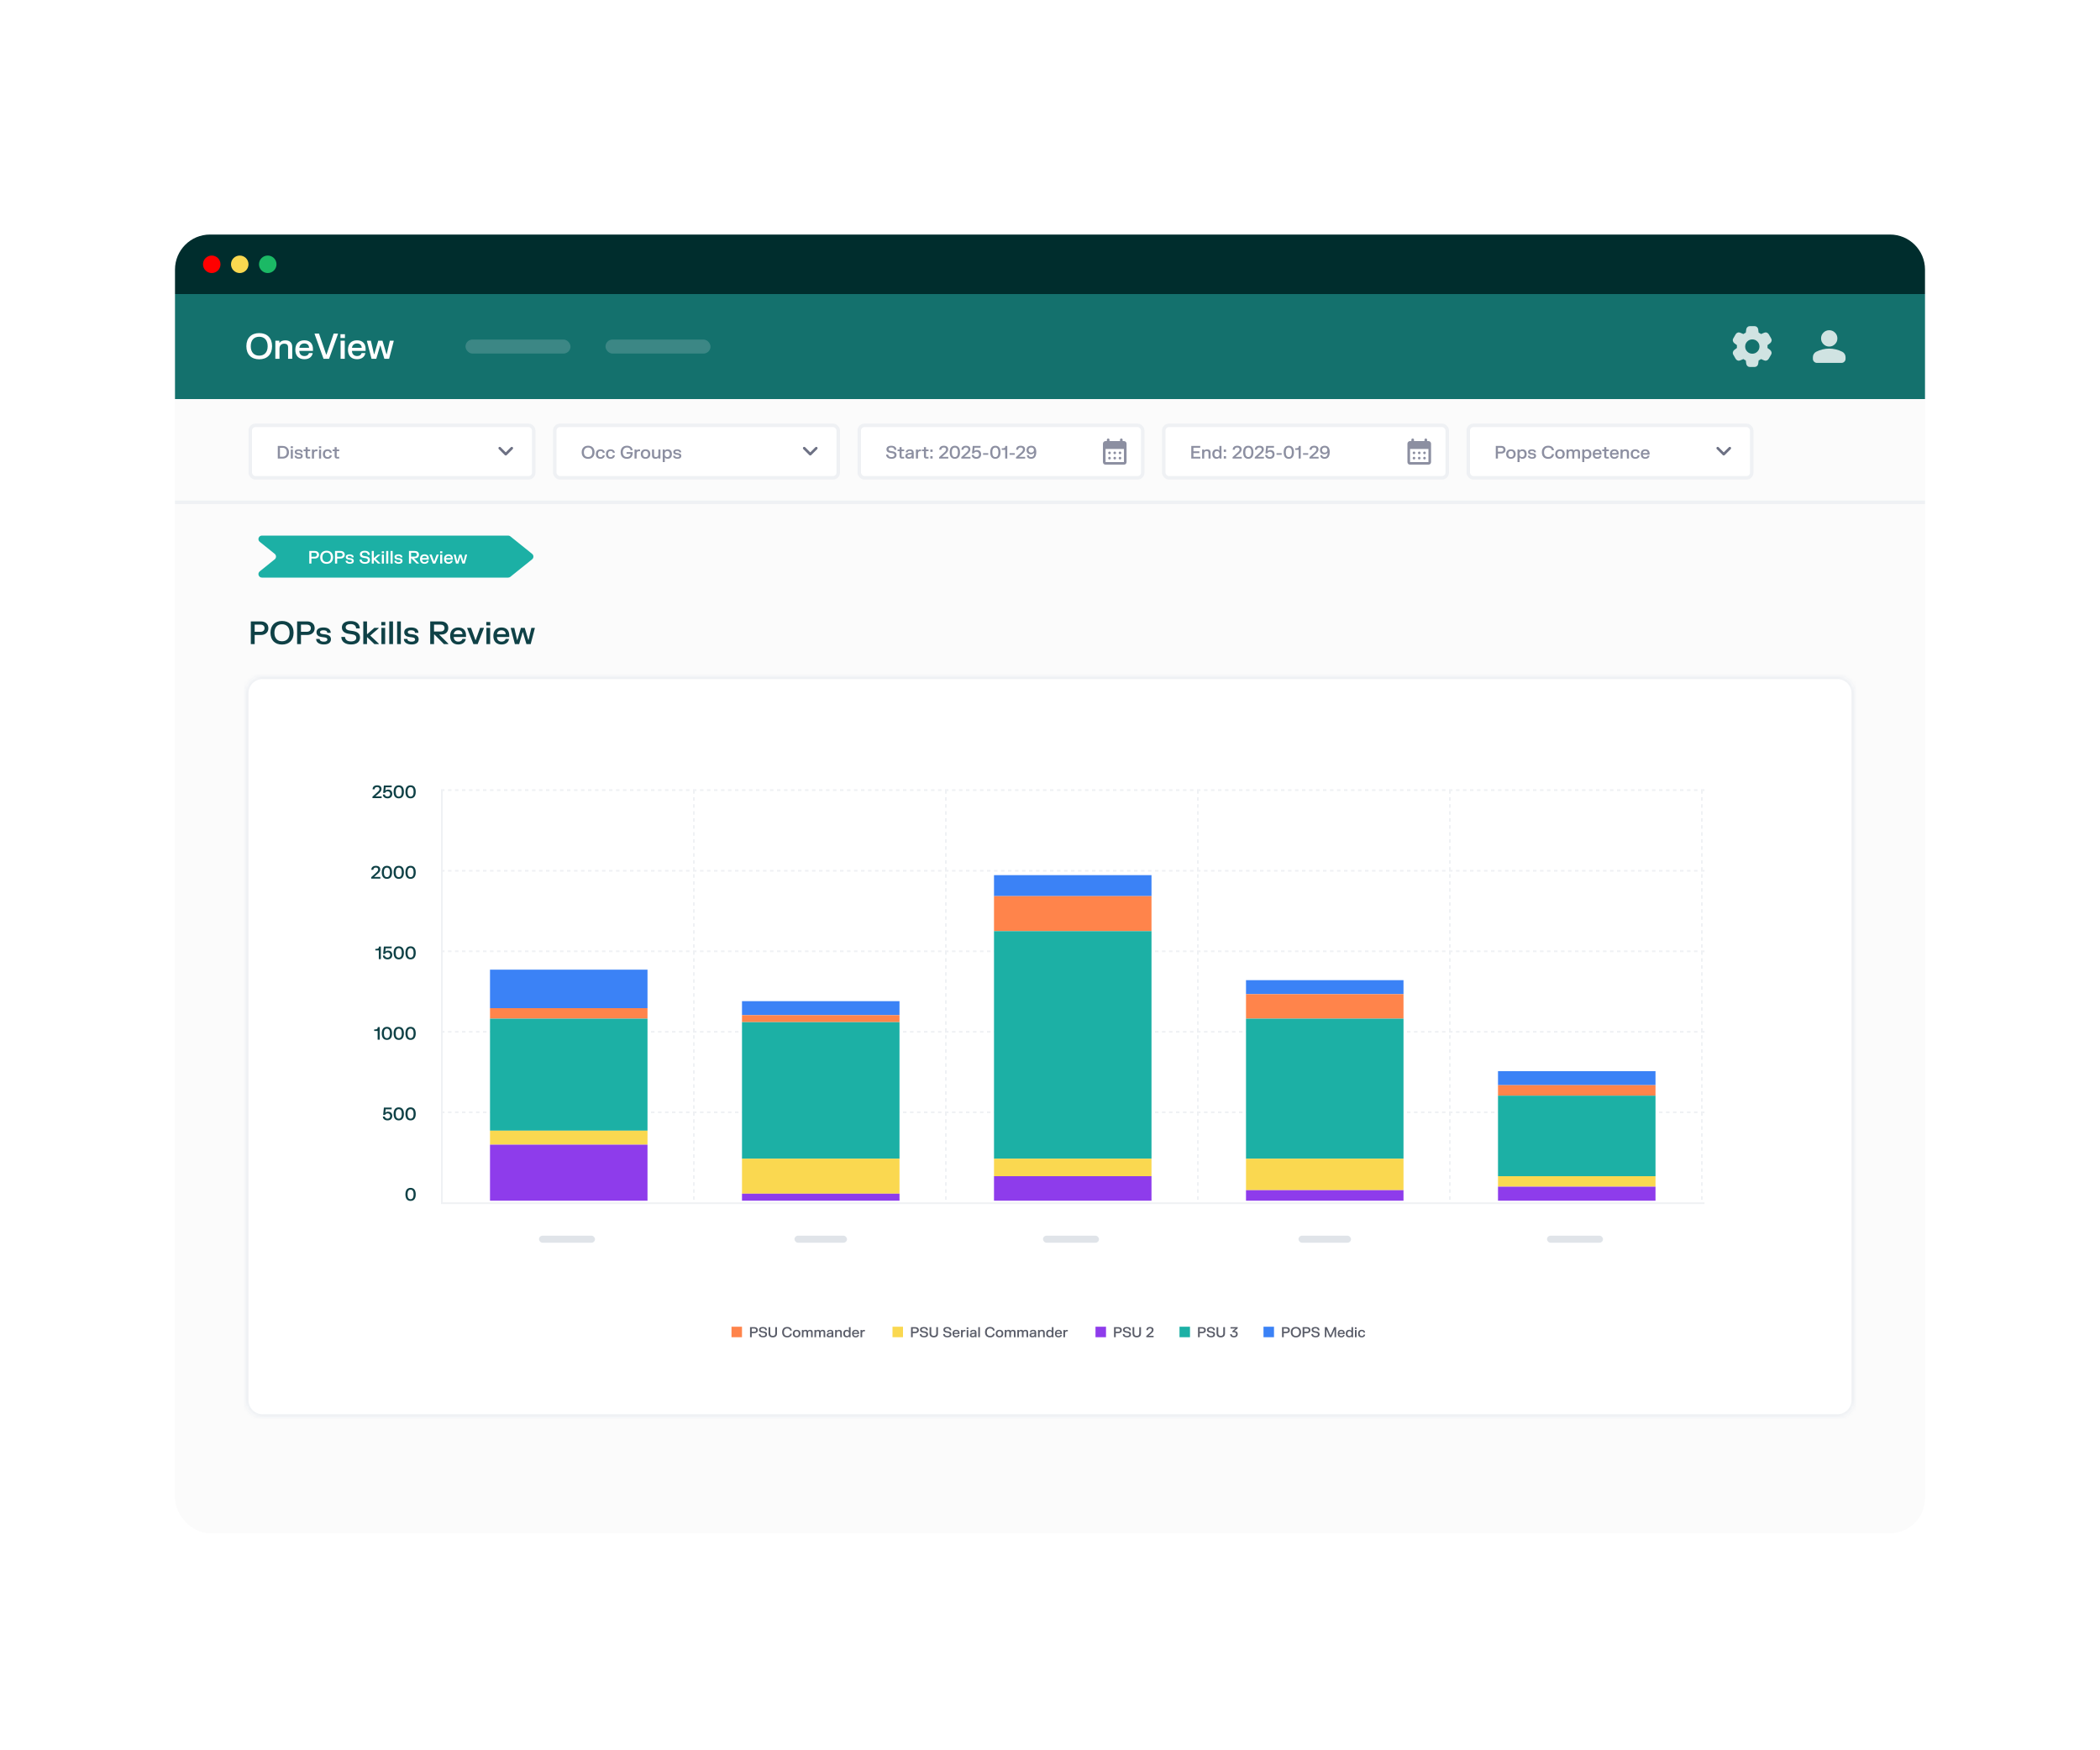 <svg width="600" height="500" viewBox="0 0 600 500" fill="none" xmlns="http://www.w3.org/2000/svg">
<g filter="url(#filter0_d_1368_10920)">
<rect x="50" y="67" width="500" height="367" rx="10" fill="#FBFBFB"/>
</g>
<rect width="500" height="30" transform="translate(50 84)" fill="#14716D"/>
<path d="M70.39 98.9C70.39 96.535 71.825 95.16 74.06 95.16C76.3 95.16 77.735 96.535 77.735 98.9C77.735 101.265 76.3 102.64 74.06 102.64C71.825 102.64 70.39 101.265 70.39 98.9ZM71.645 98.9C71.645 100.615 72.57 101.6 74.06 101.6C75.55 101.6 76.475 100.615 76.475 98.9C76.475 97.185 75.55 96.2 74.06 96.2C72.57 96.2 71.645 97.185 71.645 98.9ZM78.67 97.335H79.815V97.905H79.895C80.25 97.42 80.83 97.225 81.525 97.225C82.745 97.225 83.495 97.85 83.495 99.125V102.5H82.31V99.225C82.31 98.51 81.925 98.175 81.225 98.175C80.46 98.175 79.855 98.61 79.855 99.61V102.5H78.67V97.335ZM84.379 99.915C84.379 98.135 85.399 97.215 86.964 97.215C88.519 97.215 89.419 98.155 89.419 99.71V100.24H85.514C85.534 101.105 86.069 101.71 86.959 101.71C87.819 101.71 88.194 101.25 88.274 100.86H89.314V101.01C89.174 101.685 88.554 102.62 86.974 102.62C85.404 102.62 84.379 101.695 84.379 99.915ZM85.529 99.36H88.304C88.294 98.655 87.844 98.115 86.949 98.115C86.079 98.115 85.594 98.67 85.529 99.36ZM89.895 95.3H91.145L93.201 101.285H93.281L95.335 95.3H96.555V95.45L94.016 102.5H92.441L89.895 95.45V95.3ZM97.316 97.335H98.501V102.5H97.316V97.335ZM97.275 96.565V95.475H98.55V96.565H97.275ZM99.421 99.915C99.421 98.135 100.441 97.215 102.006 97.215C103.561 97.215 104.461 98.155 104.461 99.71V100.24H100.556C100.576 101.105 101.111 101.71 102.001 101.71C102.861 101.71 103.236 101.25 103.316 100.86H104.356V101.01C104.216 101.685 103.596 102.62 102.016 102.62C100.446 102.62 99.421 101.695 99.421 99.915ZM100.571 99.36H103.346C103.336 98.655 102.886 98.115 101.991 98.115C101.121 98.115 100.636 98.67 100.571 99.36ZM104.844 97.335H105.964L106.859 101.175H106.944L108.074 97.335H109.279L110.414 101.175H110.494L111.389 97.335H112.479V97.485L111.164 102.5H109.819L108.699 98.715H108.619L107.504 102.5H106.154L104.844 97.485V97.335Z" fill="white"/>
<rect opacity="0.2" x="133" y="97" width="30" height="4" rx="2" fill="#E0E4E9"/>
<rect opacity="0.2" x="173" y="97" width="30" height="4" rx="2" fill="#E0E4E9"/>
<g opacity="0.8">
<mask id="mask0_1368_10920" style="mask-type:alpha" maskUnits="userSpaceOnUse" x="494" y="92" width="14" height="14">
<rect x="494" y="92" width="14" height="14" fill="#D9D9D9"/>
</mask>
<g mask="url(#mask0_1368_10920)">
<path d="M499.948 104.833C499.685 104.833 499.459 104.745 499.27 104.57C499.08 104.395 498.966 104.181 498.927 103.929L498.796 102.966C498.67 102.917 498.55 102.859 498.439 102.791C498.327 102.723 498.217 102.65 498.11 102.572L497.206 102.951C496.963 103.058 496.72 103.068 496.477 102.981C496.234 102.893 496.045 102.738 495.908 102.514L495.223 101.318C495.087 101.094 495.048 100.856 495.106 100.604C495.165 100.351 495.296 100.142 495.5 99.976L496.273 99.393C496.263 99.325 496.258 99.259 496.258 99.196V98.802C496.258 98.739 496.263 98.674 496.273 98.606L495.5 98.022C495.296 97.857 495.165 97.648 495.106 97.395C495.048 97.142 495.087 96.904 495.223 96.681L495.908 95.485C496.045 95.261 496.234 95.106 496.477 95.018C496.72 94.931 496.963 94.94 497.206 95.047L498.11 95.426C498.217 95.349 498.329 95.276 498.446 95.208C498.563 95.14 498.679 95.081 498.796 95.033L498.927 94.07C498.966 93.817 499.08 93.603 499.27 93.428C499.459 93.254 499.685 93.166 499.948 93.166H501.319C501.581 93.166 501.807 93.254 501.997 93.428C502.187 93.603 502.301 93.817 502.34 94.07L502.471 95.033C502.597 95.081 502.716 95.14 502.828 95.208C502.94 95.276 503.049 95.349 503.156 95.426L504.06 95.047C504.304 94.94 504.547 94.931 504.79 95.018C505.033 95.106 505.222 95.261 505.358 95.485L506.044 96.681C506.18 96.904 506.219 97.142 506.16 97.395C506.102 97.648 505.971 97.857 505.767 98.022L504.994 98.606C505.004 98.674 505.008 98.739 505.008 98.802V99.196C505.008 99.259 504.999 99.325 504.979 99.393L505.752 99.976C505.956 100.142 506.088 100.351 506.146 100.604C506.204 100.856 506.165 101.094 506.029 101.318L505.329 102.514C505.193 102.738 505.004 102.893 504.76 102.981C504.517 103.068 504.274 103.058 504.031 102.951L503.156 102.572C503.049 102.65 502.938 102.723 502.821 102.791C502.704 102.859 502.588 102.917 502.471 102.966L502.34 103.929C502.301 104.181 502.187 104.395 501.997 104.57C501.807 104.745 501.581 104.833 501.319 104.833H499.948ZM500.663 101.041C501.226 101.041 501.708 100.842 502.106 100.443C502.505 100.044 502.704 99.563 502.704 98.999C502.704 98.436 502.505 97.954 502.106 97.556C501.708 97.157 501.226 96.958 500.663 96.958C500.089 96.958 499.605 97.157 499.212 97.556C498.818 97.954 498.621 98.436 498.621 98.999C498.621 99.563 498.818 100.044 499.212 100.443C499.605 100.842 500.089 101.041 500.663 101.041Z" fill="white"/>
</g>
<mask id="mask1_1368_10920" style="mask-type:alpha" maskUnits="userSpaceOnUse" x="516" y="92" width="14" height="14">
<rect x="516" y="92" width="14" height="14" fill="#D9D9D9"/>
</mask>
<g mask="url(#mask1_1368_10920)">
<path d="M522.633 99.001C521.992 99.001 521.442 98.772 520.986 98.315C520.529 97.858 520.3 97.309 520.3 96.667C520.3 96.026 520.529 95.476 520.986 95.019C521.442 94.562 521.992 94.334 522.633 94.334C523.275 94.334 523.824 94.562 524.281 95.019C524.738 95.476 524.967 96.026 524.967 96.667C524.967 97.309 524.738 97.858 524.281 98.315C523.824 98.772 523.275 99.001 522.633 99.001ZM517.967 102.501V102.034C517.967 101.703 518.052 101.4 518.222 101.123C518.392 100.845 518.618 100.634 518.9 100.488C519.503 100.187 520.115 99.961 520.738 99.81C521.36 99.659 521.992 99.584 522.633 99.584C523.275 99.584 523.907 99.659 524.529 99.81C525.152 99.961 525.764 100.187 526.367 100.488C526.649 100.634 526.875 100.845 527.045 101.123C527.215 101.4 527.3 101.703 527.3 102.034V102.501C527.3 102.821 527.186 103.096 526.957 103.325C526.729 103.553 526.454 103.667 526.133 103.667H519.133C518.813 103.667 518.538 103.553 518.31 103.325C518.081 103.096 517.967 102.821 517.967 102.501Z" fill="white"/>
</g>
</g>
<path d="M50 77C50 71.477 54.477 67 60 67H540C545.523 67 550 71.477 550 77V84H50V77Z" fill="#002D2D"/>
<circle cx="60.5" cy="75.5" r="2.5" fill="#FF0000"/>
<circle cx="68.5" cy="75.5" r="2.5" fill="#FAD850"/>
<circle cx="76.5" cy="75.5" r="2.5" fill="#1BB965"/>
<path d="M74.569 177.52C75.743 177.52 76.679 178.213 76.679 179.45C76.679 180.688 75.743 181.394 74.569 181.394H72.764V184H71.662V177.52H74.569ZM72.764 180.481H74.388C75.109 180.481 75.585 180.116 75.585 179.459C75.585 178.793 75.109 178.433 74.388 178.433H72.764V180.481ZM77.275 180.76C77.275 178.631 78.566 177.394 80.578 177.394C82.594 177.394 83.885 178.631 83.885 180.76C83.885 182.888 82.594 184.126 80.578 184.126C78.566 184.126 77.275 182.888 77.275 180.76ZM78.404 180.76C78.404 182.303 79.237 183.19 80.578 183.19C81.919 183.19 82.751 182.303 82.751 180.76C82.751 179.216 81.919 178.33 80.578 178.33C79.237 178.33 78.404 179.216 78.404 180.76ZM87.796 177.52C88.971 177.52 89.906 178.213 89.906 179.45C89.906 180.688 88.971 181.394 87.796 181.394H85.992V184H84.889V177.52H87.796ZM85.992 180.481H87.616C88.336 180.481 88.813 180.116 88.813 179.459C88.813 178.793 88.336 178.433 87.616 178.433H85.992V180.481ZM90.428 180.607C90.428 179.765 91.139 179.248 92.404 179.248C93.673 179.248 94.406 179.765 94.483 180.647V180.782H93.515C93.484 180.229 93.043 180.049 92.408 180.049C91.778 180.049 91.436 180.229 91.436 180.584C91.436 180.935 91.72 181.066 92.12 181.12L92.993 181.237C93.92 181.363 94.555 181.772 94.555 182.627C94.555 183.491 93.884 184.104 92.534 184.104C91.175 184.104 90.388 183.491 90.334 182.668V182.533H91.324C91.36 183.073 91.868 183.302 92.534 183.302C93.2 183.302 93.538 183.073 93.538 182.686C93.538 182.308 93.245 182.155 92.755 182.087L91.882 181.97C91.009 181.853 90.428 181.448 90.428 180.607ZM97.686 179.225C97.686 178.132 98.559 177.416 100.161 177.416C101.768 177.416 102.713 178.15 102.785 179.392V179.527H101.75C101.705 178.618 101.039 178.285 100.17 178.285C99.306 178.285 98.766 178.609 98.766 179.203C98.766 179.797 99.243 180.044 100.049 180.152L100.755 180.251C102.087 180.436 102.861 180.971 102.861 182.146C102.861 183.339 101.961 184.104 100.314 184.104C98.672 184.104 97.601 183.343 97.529 182.083V181.948H98.564C98.649 182.879 99.383 183.235 100.301 183.235C101.21 183.235 101.786 182.875 101.786 182.2C101.786 181.543 101.277 181.295 100.454 181.183L99.747 181.084C98.424 180.899 97.686 180.323 97.686 179.225ZM103.793 177.52H104.859V181.142H104.931L106.965 179.352H108.189V179.486L105.782 181.565L108.225 183.865V184H106.974L104.931 182.042H104.859V184H103.793V177.52ZM108.978 179.352H110.045V184H108.978V179.352ZM108.942 178.658V177.677H110.09V178.658H108.942ZM111.219 177.52H112.286V184H111.219V177.52ZM113.461 177.52H114.527V184H113.461V177.52ZM115.495 180.607C115.495 179.765 116.206 179.248 117.47 179.248C118.739 179.248 119.473 179.765 119.549 180.647V180.782H118.582C118.55 180.229 118.109 180.049 117.475 180.049C116.845 180.049 116.503 180.229 116.503 180.584C116.503 180.935 116.786 181.066 117.187 181.12L118.06 181.237C118.987 181.363 119.621 181.772 119.621 182.627C119.621 183.491 118.951 184.104 117.601 184.104C116.242 184.104 115.454 183.491 115.4 182.668V182.533H116.39C116.426 183.073 116.935 183.302 117.601 183.302C118.267 183.302 118.604 183.073 118.604 182.686C118.604 182.308 118.312 182.155 117.821 182.087L116.948 181.97C116.075 181.853 115.495 181.448 115.495 180.607ZM126.02 177.52C127.167 177.52 128.081 178.177 128.081 179.392C128.081 180.607 127.212 181.264 126.146 181.264H125.466L128.081 183.865V184H126.839L124.103 181.241H124.013V184H122.919V177.52H126.02ZM124.013 180.404H125.853C126.528 180.404 127.005 180.071 127.005 179.423C127.005 178.771 126.528 178.433 125.853 178.433H124.013V180.404ZM128.611 181.673C128.611 180.071 129.529 179.243 130.938 179.243C132.337 179.243 133.147 180.089 133.147 181.489V181.966H129.633C129.651 182.744 130.132 183.289 130.933 183.289C131.707 183.289 132.045 182.875 132.117 182.524H133.053V182.659C132.927 183.266 132.369 184.108 130.947 184.108C129.534 184.108 128.611 183.275 128.611 181.673ZM129.646 181.174H132.144C132.135 180.539 131.73 180.053 130.924 180.053C130.141 180.053 129.705 180.553 129.646 181.174ZM133.485 179.352H134.587L135.843 182.857H135.915L137.175 179.352H138.25V179.486L136.473 184H135.262L133.485 179.486V179.352ZM138.975 179.352H140.042V184H138.975V179.352ZM138.939 178.658V177.677H140.087V178.658H138.939ZM140.96 181.673C140.96 180.071 141.878 179.243 143.286 179.243C144.686 179.243 145.496 180.089 145.496 181.489V181.966H141.981C141.999 182.744 142.481 183.289 143.282 183.289C144.056 183.289 144.393 182.875 144.465 182.524H145.401V182.659C145.275 183.266 144.717 184.108 143.295 184.108C141.882 184.108 140.96 183.275 140.96 181.673ZM141.995 181.174H144.492C144.483 180.539 144.078 180.053 143.273 180.053C142.49 180.053 142.053 180.553 141.995 181.174ZM145.931 179.352H146.939L147.744 182.807H147.821L148.838 179.352H149.922L150.944 182.807H151.016L151.821 179.352H152.802V179.486L151.619 184H150.408L149.4 180.593H149.328L148.325 184H147.11L145.931 179.486V179.352Z" fill="#0F4146"/>
<rect x="71.5" y="121.5" width="81" height="15" rx="1.5" fill="white"/>
<rect x="71.5" y="121.5" width="81" height="15" rx="1.5" stroke="#EFF1F4"/>
<path d="M80.748 127.4C81.845 127.4 82.562 128.082 82.562 129.2C82.562 130.317 81.845 131 80.748 131H79.368V127.4H80.748ZM79.983 130.48H80.725C81.448 130.48 81.938 130.037 81.938 129.2C81.938 128.362 81.448 127.92 80.725 127.92H79.983V130.48ZM83.082 128.418H83.675V131H83.082V128.418ZM83.062 128.032V127.487H83.7V128.032H83.062ZM84.213 129.115C84.213 128.647 84.608 128.36 85.31 128.36C86.015 128.36 86.422 128.647 86.465 129.137V129.212H85.927C85.91 128.905 85.665 128.805 85.312 128.805C84.963 128.805 84.772 128.905 84.772 129.102C84.772 129.297 84.93 129.37 85.153 129.4L85.638 129.465C86.153 129.535 86.505 129.762 86.505 130.237C86.505 130.717 86.132 131.058 85.382 131.058C84.627 131.058 84.19 130.717 84.16 130.26V130.185H84.71C84.73 130.485 85.013 130.612 85.382 130.612C85.752 130.612 85.94 130.485 85.94 130.27C85.94 130.06 85.778 129.975 85.505 129.937L85.02 129.872C84.535 129.807 84.213 129.582 84.213 129.115ZM86.737 128.418H87.311V127.735H87.904V128.418H88.634V128.875H87.904V130.47L87.944 130.51H88.621V131H88.024C87.579 131 87.311 130.77 87.311 130.33V128.875H86.737V128.418ZM89.122 128.418H89.69V128.715H89.73C89.822 128.525 89.992 128.407 90.345 128.407H90.705V128.9H90.347C89.907 128.9 89.715 129.13 89.715 129.62V131H89.122V128.418ZM91.149 128.418H91.741V131H91.149V128.418ZM91.129 128.032V127.487H91.766V128.032H91.129ZM92.251 129.71C92.251 128.82 92.794 128.357 93.581 128.357C94.359 128.357 94.746 128.817 94.779 129.267V129.342H94.231C94.206 129.1 94.041 128.825 93.596 128.825C93.139 128.825 92.846 129.137 92.846 129.71C92.846 130.28 93.136 130.592 93.596 130.592C94.049 130.592 94.209 130.315 94.236 130.057H94.789V130.132C94.749 130.6 94.366 131.06 93.581 131.06C92.791 131.06 92.251 130.597 92.251 129.71ZM95.028 128.418H95.603V127.735H96.195V128.418H96.925V128.875H96.195V130.47L96.235 130.51H96.912V131H96.315C95.87 131 95.603 130.77 95.603 130.33V128.875H95.028V128.418Z" fill="#8C8FA1"/>
<mask id="mask2_1368_10920" style="mask-type:alpha" maskUnits="userSpaceOnUse" x="140" y="124" width="9" height="10">
<rect x="140" y="124.5" width="9" height="9" fill="#D9D9D9"/>
</mask>
<g mask="url(#mask2_1368_10920)">
<path d="M144.501 130.116C144.451 130.116 144.404 130.109 144.36 130.093C144.316 130.077 144.276 130.051 144.238 130.013L142.513 128.288C142.445 128.22 142.41 128.132 142.41 128.026C142.41 127.92 142.445 127.832 142.513 127.763C142.582 127.695 142.67 127.66 142.776 127.66C142.882 127.66 142.97 127.695 143.038 127.763L144.501 129.226L145.963 127.763C146.032 127.695 146.12 127.66 146.226 127.66C146.332 127.66 146.42 127.695 146.488 127.763C146.557 127.832 146.591 127.92 146.591 128.026C146.591 128.132 146.557 128.22 146.488 128.288L144.763 130.013C144.726 130.051 144.685 130.077 144.641 130.093C144.598 130.109 144.551 130.116 144.501 130.116Z" fill="#6D7184"/>
</g>
<rect x="158.5" y="121.5" width="81" height="15" rx="1.5" fill="white"/>
<rect x="158.5" y="121.5" width="81" height="15" rx="1.5" stroke="#EFF1F4"/>
<path d="M166.195 129.2C166.195 128.017 166.913 127.33 168.03 127.33C169.15 127.33 169.868 128.017 169.868 129.2C169.868 130.382 169.15 131.07 168.03 131.07C166.913 131.07 166.195 130.382 166.195 129.2ZM166.823 129.2C166.823 130.057 167.285 130.55 168.03 130.55C168.775 130.55 169.238 130.057 169.238 129.2C169.238 128.342 168.775 127.85 168.03 127.85C167.285 127.85 166.823 128.342 166.823 129.2ZM170.243 129.71C170.243 128.82 170.785 128.357 171.573 128.357C172.35 128.357 172.738 128.817 172.77 129.267V129.342H172.223C172.198 129.1 172.033 128.825 171.588 128.825C171.13 128.825 170.838 129.137 170.838 129.71C170.838 130.28 171.128 130.592 171.588 130.592C172.04 130.592 172.2 130.315 172.228 130.057H172.78V130.132C172.74 130.6 172.358 131.06 171.573 131.06C170.783 131.06 170.243 130.597 170.243 129.71ZM173.128 129.71C173.128 128.82 173.671 128.357 174.458 128.357C175.236 128.357 175.623 128.817 175.656 129.267V129.342H175.108C175.083 129.1 174.918 128.825 174.473 128.825C174.016 128.825 173.723 129.137 173.723 129.71C173.723 130.28 174.013 130.592 174.473 130.592C174.926 130.592 175.086 130.315 175.113 130.057H175.666V130.132C175.626 130.6 175.243 131.06 174.458 131.06C173.668 131.06 173.128 130.597 173.128 129.71ZM177.323 129.2C177.323 128.007 178.013 127.33 179.133 127.33C180.243 127.33 180.7 128.005 180.735 128.547V128.622H180.17C180.133 128.292 179.895 127.84 179.145 127.84C178.383 127.84 177.948 128.335 177.948 129.2C177.948 130.065 178.373 130.557 179.135 130.557C179.905 130.557 180.168 130.065 180.188 129.64H179.018V129.15H180.783V129.342C180.783 130.375 180.248 131.07 179.125 131.07C178.01 131.07 177.323 130.392 177.323 129.2ZM181.293 128.418H181.861V128.715H181.901C181.993 128.525 182.163 128.407 182.516 128.407H182.876V128.9H182.518C182.078 128.9 181.886 129.13 181.886 129.62V131H181.293V128.418ZM183.08 129.71C183.08 128.827 183.64 128.357 184.442 128.357C185.24 128.357 185.802 128.827 185.802 129.71C185.802 130.59 185.24 131.06 184.442 131.06C183.64 131.06 183.08 130.59 183.08 129.71ZM183.68 129.71C183.68 130.285 183.982 130.597 184.442 130.597C184.9 130.597 185.202 130.285 185.202 129.71C185.202 129.132 184.9 128.822 184.442 128.822C183.982 128.822 183.68 129.132 183.68 129.71ZM188.693 131H188.12V130.715H188.08C187.905 130.955 187.62 131.055 187.27 131.055C186.66 131.055 186.29 130.74 186.29 130.105V128.418H186.883V130.052C186.883 130.412 187.073 130.58 187.423 130.58C187.803 130.58 188.103 130.362 188.103 129.86V128.418H188.693V131ZM189.35 132V128.418H189.927V128.717H189.967C190.155 128.46 190.45 128.362 190.792 128.362C191.45 128.362 191.975 128.802 191.975 129.71C191.975 130.612 191.45 131.055 190.792 131.055C190.457 131.055 190.17 130.96 189.98 130.715H189.942V132H189.35ZM189.917 129.71C189.917 130.275 190.21 130.587 190.647 130.587C191.085 130.587 191.377 130.275 191.377 129.71C191.377 129.142 191.085 128.83 190.647 128.83C190.21 128.83 189.917 129.142 189.917 129.71ZM192.37 129.115C192.37 128.647 192.765 128.36 193.467 128.36C194.172 128.36 194.58 128.647 194.622 129.137V129.212H194.085C194.067 128.905 193.822 128.805 193.47 128.805C193.12 128.805 192.93 128.905 192.93 129.102C192.93 129.297 193.087 129.37 193.31 129.4L193.795 129.465C194.31 129.535 194.662 129.762 194.662 130.237C194.662 130.717 194.29 131.058 193.54 131.058C192.785 131.058 192.347 130.717 192.317 130.26V130.185H192.867C192.887 130.485 193.17 130.612 193.54 130.612C193.91 130.612 194.097 130.485 194.097 130.27C194.097 130.06 193.935 129.975 193.662 129.937L193.177 129.872C192.692 129.807 192.37 129.582 192.37 129.115Z" fill="#8C8FA1"/>
<mask id="mask3_1368_10920" style="mask-type:alpha" maskUnits="userSpaceOnUse" x="227" y="124" width="9" height="10">
<rect x="227" y="124.5" width="9" height="9" fill="#D9D9D9"/>
</mask>
<g mask="url(#mask3_1368_10920)">
<path d="M231.501 130.116C231.451 130.116 231.404 130.109 231.36 130.093C231.316 130.077 231.276 130.051 231.238 130.013L229.513 128.288C229.445 128.22 229.41 128.132 229.41 128.026C229.41 127.92 229.445 127.832 229.513 127.763C229.582 127.695 229.67 127.66 229.776 127.66C229.882 127.66 229.97 127.695 230.038 127.763L231.501 129.226L232.963 127.763C233.032 127.695 233.12 127.66 233.226 127.66C233.332 127.66 233.42 127.695 233.488 127.763C233.557 127.832 233.591 127.92 233.591 128.026C233.591 128.132 233.557 128.22 233.488 128.288L231.763 130.013C231.726 130.051 231.685 130.077 231.641 130.093C231.598 130.109 231.551 130.116 231.501 130.116Z" fill="#6D7184"/>
</g>
<rect x="245.5" y="121.5" width="81" height="15" rx="1.5" fill="white"/>
<rect x="245.5" y="121.5" width="81" height="15" rx="1.5" stroke="#EFF1F4"/>
<path d="M253.275 128.347C253.275 127.74 253.76 127.342 254.65 127.342C255.543 127.342 256.068 127.75 256.108 128.44V128.515H255.533C255.508 128.01 255.138 127.825 254.655 127.825C254.175 127.825 253.875 128.005 253.875 128.335C253.875 128.665 254.14 128.802 254.588 128.862L254.98 128.917C255.72 129.02 256.15 129.317 256.15 129.97C256.15 130.633 255.65 131.058 254.735 131.058C253.823 131.058 253.228 130.635 253.188 129.935V129.86H253.763C253.81 130.377 254.218 130.575 254.728 130.575C255.233 130.575 255.553 130.375 255.553 130C255.553 129.635 255.27 129.497 254.813 129.435L254.42 129.38C253.685 129.277 253.275 128.957 253.275 128.347ZM256.44 128.418H257.015V127.735H257.607V128.418H258.337V128.875H257.607V130.47L257.647 130.51H258.325V131H257.727C257.282 131 257.015 130.77 257.015 130.33V128.875H256.44V128.418ZM258.791 129.147C258.844 128.665 259.264 128.357 259.956 128.357C260.646 128.357 261.061 128.665 261.061 129.342V131H260.514V130.69H260.474C260.376 130.865 260.139 131.05 259.626 131.05C259.054 131.05 258.659 130.762 258.659 130.27C258.659 129.752 259.056 129.52 259.574 129.455L260.494 129.34V129.277C260.494 128.94 260.311 128.802 259.946 128.802C259.581 128.802 259.371 128.94 259.344 129.222H258.791V129.147ZM259.249 130.237C259.249 130.462 259.436 130.597 259.741 130.597C260.164 130.597 260.494 130.375 260.494 129.897V129.767L259.701 129.872C259.426 129.91 259.249 130.015 259.249 130.237ZM261.692 128.418H262.259V128.717H262.299C262.392 128.522 262.562 128.402 262.914 128.402H263.137V128.895H262.917C262.477 128.895 262.284 129.122 262.284 129.612V131H261.692V128.418ZM263.403 128.418H263.978V127.735H264.57V128.418H265.3V128.875H264.57V130.47L264.61 130.51H265.288V131H264.69C264.245 131 263.978 130.77 263.978 130.33V128.875H263.403V128.418ZM265.81 128.418H266.458V129.09H265.81V128.418ZM265.81 131V130.327H266.458V131H265.81ZM268.363 128.407C268.383 127.722 268.898 127.337 269.67 127.337C270.445 127.337 270.913 127.722 270.913 128.365C270.913 129.002 270.485 129.357 269.96 129.807L269.168 130.505H270.94V131H268.32V130.592L269.69 129.35C270.08 128.992 270.318 128.752 270.318 128.395C270.318 128.047 270.085 127.835 269.663 127.835C269.235 127.835 268.943 128.042 268.933 128.482H268.363V128.407ZM271.345 129.2C271.345 127.992 271.868 127.34 272.818 127.34C273.768 127.34 274.29 127.992 274.29 129.2C274.29 130.407 273.768 131.06 272.818 131.06C271.868 131.06 271.345 130.407 271.345 129.2ZM271.95 129.2C271.95 130.105 272.255 130.57 272.818 130.57C273.38 130.57 273.685 130.105 273.685 129.2C273.685 128.295 273.38 127.857 272.818 127.857C272.255 127.857 271.95 128.295 271.95 129.2ZM274.701 128.407C274.721 127.722 275.236 127.337 276.008 127.337C276.783 127.337 277.251 127.722 277.251 128.365C277.251 129.002 276.823 129.357 276.298 129.807L275.506 130.505H277.278V131H274.658V130.592L276.028 129.35C276.418 128.992 276.656 128.752 276.656 128.395C276.656 128.047 276.423 127.835 276.001 127.835C275.573 127.835 275.281 128.042 275.271 128.482H274.701V128.407ZM277.924 127.4H280.151V127.895H278.434L278.336 128.847H278.376C278.489 128.72 278.719 128.56 279.139 128.56C279.814 128.56 280.319 129.002 280.319 129.77C280.319 130.542 279.836 131.06 278.964 131.06C278.094 131.06 277.656 130.55 277.639 130.04V129.965H278.204C278.219 130.27 278.474 130.565 278.959 130.565C279.449 130.565 279.734 130.252 279.734 129.792C279.734 129.345 279.444 129.047 278.984 129.047C278.606 129.047 278.364 129.257 278.266 129.52H277.719L277.924 127.4ZM280.873 129.46H282.361V129.915H280.873V129.46ZM282.917 129.2C282.917 127.992 283.44 127.34 284.39 127.34C285.34 127.34 285.862 127.992 285.862 129.2C285.862 130.407 285.34 131.06 284.39 131.06C283.44 131.06 282.917 130.407 282.917 129.2ZM283.522 129.2C283.522 130.105 283.827 130.57 284.39 130.57C284.952 130.57 285.257 130.105 285.257 129.2C285.257 128.295 284.952 127.857 284.39 127.857C283.827 127.857 283.522 128.295 283.522 129.2ZM286.211 128.51V128.072H286.441C287.061 128.072 287.234 127.865 287.234 127.445V127.4H287.794V131H287.201V128.51H286.211ZM288.451 129.46H289.939V129.915H288.451V129.46ZM290.326 128.407C290.346 127.722 290.861 127.337 291.633 127.337C292.408 127.337 292.876 127.722 292.876 128.365C292.876 129.002 292.448 129.357 291.923 129.807L291.131 130.505H292.903V131H290.283V130.592L291.653 129.35C292.043 128.992 292.281 128.752 292.281 128.395C292.281 128.047 292.048 127.835 291.626 127.835C291.198 127.835 290.906 128.042 290.896 128.482H290.326V128.407ZM293.295 128.595C293.295 127.87 293.792 127.342 294.635 127.342C295.502 127.342 296.08 127.852 296.08 129.102C296.08 130.505 295.49 131.058 294.607 131.058C293.76 131.058 293.42 130.557 293.38 130.11V130.035H293.925C293.96 130.307 294.14 130.57 294.595 130.57C295.127 130.57 295.48 130.202 295.495 129.33H295.457C295.33 129.555 295.045 129.787 294.517 129.787C293.792 129.787 293.295 129.325 293.295 128.595ZM293.87 128.575C293.87 129.027 294.177 129.315 294.637 129.315C295.102 129.315 295.41 129.027 295.41 128.575C295.41 128.122 295.102 127.835 294.637 127.835C294.177 127.835 293.87 128.122 293.87 128.575Z" fill="#8C8FA1"/>
<mask id="mask4_1368_10920" style="mask-type:alpha" maskUnits="userSpaceOnUse" x="314" y="124" width="9" height="10">
<rect x="314" y="124.5" width="9" height="9" fill="#D9D9D9"/>
</mask>
<g mask="url(#mask4_1368_10920)">
<path d="M315.875 132.75C315.669 132.75 315.492 132.677 315.345 132.53C315.198 132.383 315.125 132.206 315.125 132V126.75C315.125 126.544 315.198 126.367 315.345 126.22C315.492 126.073 315.669 126 315.875 126H316.25V125.625C316.25 125.519 316.286 125.43 316.358 125.358C316.43 125.286 316.519 125.25 316.625 125.25C316.731 125.25 316.82 125.286 316.892 125.358C316.964 125.43 317 125.519 317 125.625V126H320V125.625C320 125.519 320.036 125.43 320.108 125.358C320.18 125.286 320.269 125.25 320.375 125.25C320.481 125.25 320.57 125.286 320.642 125.358C320.714 125.43 320.75 125.519 320.75 125.625V126H321.125C321.331 126 321.508 126.073 321.655 126.22C321.802 126.367 321.875 126.544 321.875 126.75V132C321.875 132.206 321.802 132.383 321.655 132.53C321.508 132.677 321.331 132.75 321.125 132.75H315.875ZM315.875 132H321.125V128.25H315.875V132ZM318.5 129.75C318.394 129.75 318.305 129.714 318.233 129.642C318.161 129.57 318.125 129.481 318.125 129.375C318.125 129.269 318.161 129.18 318.233 129.108C318.305 129.036 318.394 129 318.5 129C318.606 129 318.695 129.036 318.767 129.108C318.839 129.18 318.875 129.269 318.875 129.375C318.875 129.481 318.839 129.57 318.767 129.642C318.695 129.714 318.606 129.75 318.5 129.75ZM317 129.75C316.894 129.75 316.805 129.714 316.733 129.642C316.661 129.57 316.625 129.481 316.625 129.375C316.625 129.269 316.661 129.18 316.733 129.108C316.805 129.036 316.894 129 317 129C317.106 129 317.195 129.036 317.267 129.108C317.339 129.18 317.375 129.269 317.375 129.375C317.375 129.481 317.339 129.57 317.267 129.642C317.195 129.714 317.106 129.75 317 129.75ZM320 129.75C319.894 129.75 319.805 129.714 319.733 129.642C319.661 129.57 319.625 129.481 319.625 129.375C319.625 129.269 319.661 129.18 319.733 129.108C319.805 129.036 319.894 129 320 129C320.106 129 320.195 129.036 320.267 129.108C320.339 129.18 320.375 129.269 320.375 129.375C320.375 129.481 320.339 129.57 320.267 129.642C320.195 129.714 320.106 129.75 320 129.75ZM318.5 131.25C318.394 131.25 318.305 131.214 318.233 131.142C318.161 131.07 318.125 130.981 318.125 130.875C318.125 130.769 318.161 130.68 318.233 130.608C318.305 130.536 318.394 130.5 318.5 130.5C318.606 130.5 318.695 130.536 318.767 130.608C318.839 130.68 318.875 130.769 318.875 130.875C318.875 130.981 318.839 131.07 318.767 131.142C318.695 131.214 318.606 131.25 318.5 131.25ZM317 131.25C316.894 131.25 316.805 131.214 316.733 131.142C316.661 131.07 316.625 130.981 316.625 130.875C316.625 130.769 316.661 130.68 316.733 130.608C316.805 130.536 316.894 130.5 317 130.5C317.106 130.5 317.195 130.536 317.267 130.608C317.339 130.68 317.375 130.769 317.375 130.875C317.375 130.981 317.339 131.07 317.267 131.142C317.195 131.214 317.106 131.25 317 131.25ZM320 131.25C319.894 131.25 319.805 131.214 319.733 131.142C319.661 131.07 319.625 130.981 319.625 130.875C319.625 130.769 319.661 130.68 319.733 130.608C319.805 130.536 319.894 130.5 320 130.5C320.106 130.5 320.195 130.536 320.267 130.608C320.339 130.68 320.375 130.769 320.375 130.875C320.375 130.981 320.339 131.07 320.267 131.142C320.195 131.214 320.106 131.25 320 131.25Z" fill="#8C8FA1"/>
</g>
<rect x="332.5" y="121.5" width="81" height="15" rx="1.5" fill="white"/>
<rect x="332.5" y="121.5" width="81" height="15" rx="1.5" stroke="#EFF1F4"/>
<path d="M340.367 127.4H342.923V127.907H340.98V128.93H342.673V129.438H340.98V130.492H342.958V131H340.367V127.4ZM343.467 128.418H344.04V128.702H344.08C344.257 128.46 344.547 128.362 344.895 128.362C345.505 128.362 345.88 128.675 345.88 129.312V131H345.287V129.362C345.287 129.005 345.095 128.837 344.745 128.837C344.362 128.837 344.06 129.055 344.06 129.555V131H343.467V128.418ZM348.994 127.4V131H348.419V130.7H348.379C348.189 130.957 347.897 131.055 347.554 131.055C346.894 131.055 346.372 130.612 346.372 129.71C346.372 128.802 346.894 128.362 347.554 128.362C347.889 128.362 348.174 128.457 348.364 128.7H348.404V127.4H348.994ZM346.969 129.71C346.969 130.275 347.262 130.587 347.699 130.587C348.137 130.587 348.429 130.275 348.429 129.71C348.429 129.142 348.137 128.83 347.699 128.83C347.262 128.83 346.969 129.142 346.969 129.71ZM349.651 128.418H350.299V129.09H349.651V128.418ZM349.651 131V130.327H350.299V131H349.651ZM352.204 128.407C352.224 127.722 352.739 127.337 353.511 127.337C354.286 127.337 354.754 127.722 354.754 128.365C354.754 129.002 354.326 129.357 353.801 129.807L353.009 130.505H354.781V131H352.161V130.592L353.531 129.35C353.921 128.992 354.159 128.752 354.159 128.395C354.159 128.047 353.926 127.835 353.504 127.835C353.076 127.835 352.784 128.042 352.774 128.482H352.204V128.407ZM355.186 129.2C355.186 127.992 355.708 127.34 356.658 127.34C357.608 127.34 358.131 127.992 358.131 129.2C358.131 130.407 357.608 131.06 356.658 131.06C355.708 131.06 355.186 130.407 355.186 129.2ZM355.791 129.2C355.791 130.105 356.096 130.57 356.658 130.57C357.221 130.57 357.526 130.105 357.526 129.2C357.526 128.295 357.221 127.857 356.658 127.857C356.096 127.857 355.791 128.295 355.791 129.2ZM358.541 128.407C358.561 127.722 359.076 127.337 359.849 127.337C360.624 127.337 361.091 127.722 361.091 128.365C361.091 129.002 360.664 129.357 360.139 129.807L359.346 130.505H361.119V131H358.499V130.592L359.869 129.35C360.259 128.992 360.496 128.752 360.496 128.395C360.496 128.047 360.264 127.835 359.841 127.835C359.414 127.835 359.121 128.042 359.111 128.482H358.541V128.407ZM361.764 127.4H363.992V127.895H362.274L362.177 128.847H362.217C362.329 128.72 362.559 128.56 362.979 128.56C363.654 128.56 364.159 129.002 364.159 129.77C364.159 130.542 363.677 131.06 362.804 131.06C361.934 131.06 361.497 130.55 361.479 130.04V129.965H362.044C362.059 130.27 362.314 130.565 362.799 130.565C363.289 130.565 363.574 130.252 363.574 129.792C363.574 129.345 363.284 129.047 362.824 129.047C362.447 129.047 362.204 129.257 362.107 129.52H361.559L361.764 127.4ZM364.714 129.46H366.201V129.915H364.714V129.46ZM366.758 129.2C366.758 127.992 367.281 127.34 368.231 127.34C369.181 127.34 369.703 127.992 369.703 129.2C369.703 130.407 369.181 131.06 368.231 131.06C367.281 131.06 366.758 130.407 366.758 129.2ZM367.363 129.2C367.363 130.105 367.668 130.57 368.231 130.57C368.793 130.57 369.098 130.105 369.098 129.2C369.098 128.295 368.793 127.857 368.231 127.857C367.668 127.857 367.363 128.295 367.363 129.2ZM370.052 128.51V128.072H370.282C370.902 128.072 371.074 127.865 371.074 127.445V127.4H371.634V131H371.042V128.51H370.052ZM372.292 129.46H373.779V129.915H372.292V129.46ZM374.166 128.407C374.186 127.722 374.701 127.337 375.474 127.337C376.249 127.337 376.716 127.722 376.716 128.365C376.716 129.002 376.289 129.357 375.764 129.807L374.971 130.505H376.744V131H374.124V130.592L375.494 129.35C375.884 128.992 376.121 128.752 376.121 128.395C376.121 128.047 375.889 127.835 375.466 127.835C375.039 127.835 374.746 128.042 374.736 128.482H374.166V128.407ZM377.136 128.595C377.136 127.87 377.633 127.342 378.476 127.342C379.343 127.342 379.921 127.852 379.921 129.102C379.921 130.505 379.331 131.058 378.448 131.058C377.601 131.058 377.261 130.557 377.221 130.11V130.035H377.766C377.801 130.307 377.981 130.57 378.436 130.57C378.968 130.57 379.321 130.202 379.336 129.33H379.298C379.171 129.555 378.886 129.787 378.358 129.787C377.633 129.787 377.136 129.325 377.136 128.595ZM377.711 128.575C377.711 129.027 378.018 129.315 378.478 129.315C378.943 129.315 379.251 129.027 379.251 128.575C379.251 128.122 378.943 127.835 378.478 127.835C378.018 127.835 377.711 128.122 377.711 128.575Z" fill="#8C8FA1"/>
<mask id="mask5_1368_10920" style="mask-type:alpha" maskUnits="userSpaceOnUse" x="401" y="124" width="9" height="10">
<rect x="401" y="124.5" width="9" height="9" fill="#D9D9D9"/>
</mask>
<g mask="url(#mask5_1368_10920)">
<path d="M402.875 132.75C402.669 132.75 402.492 132.677 402.345 132.53C402.198 132.383 402.125 132.206 402.125 132V126.75C402.125 126.544 402.198 126.367 402.345 126.22C402.492 126.073 402.669 126 402.875 126H403.25V125.625C403.25 125.519 403.286 125.43 403.358 125.358C403.43 125.286 403.519 125.25 403.625 125.25C403.731 125.25 403.82 125.286 403.892 125.358C403.964 125.43 404 125.519 404 125.625V126H407V125.625C407 125.519 407.036 125.43 407.108 125.358C407.18 125.286 407.269 125.25 407.375 125.25C407.481 125.25 407.57 125.286 407.642 125.358C407.714 125.43 407.75 125.519 407.75 125.625V126H408.125C408.331 126 408.508 126.073 408.655 126.22C408.802 126.367 408.875 126.544 408.875 126.75V132C408.875 132.206 408.802 132.383 408.655 132.53C408.508 132.677 408.331 132.75 408.125 132.75H402.875ZM402.875 132H408.125V128.25H402.875V132ZM405.5 129.75C405.394 129.75 405.305 129.714 405.233 129.642C405.161 129.57 405.125 129.481 405.125 129.375C405.125 129.269 405.161 129.18 405.233 129.108C405.305 129.036 405.394 129 405.5 129C405.606 129 405.695 129.036 405.767 129.108C405.839 129.18 405.875 129.269 405.875 129.375C405.875 129.481 405.839 129.57 405.767 129.642C405.695 129.714 405.606 129.75 405.5 129.75ZM404 129.75C403.894 129.75 403.805 129.714 403.733 129.642C403.661 129.57 403.625 129.481 403.625 129.375C403.625 129.269 403.661 129.18 403.733 129.108C403.805 129.036 403.894 129 404 129C404.106 129 404.195 129.036 404.267 129.108C404.339 129.18 404.375 129.269 404.375 129.375C404.375 129.481 404.339 129.57 404.267 129.642C404.195 129.714 404.106 129.75 404 129.75ZM407 129.75C406.894 129.75 406.805 129.714 406.733 129.642C406.661 129.57 406.625 129.481 406.625 129.375C406.625 129.269 406.661 129.18 406.733 129.108C406.805 129.036 406.894 129 407 129C407.106 129 407.195 129.036 407.267 129.108C407.339 129.18 407.375 129.269 407.375 129.375C407.375 129.481 407.339 129.57 407.267 129.642C407.195 129.714 407.106 129.75 407 129.75ZM405.5 131.25C405.394 131.25 405.305 131.214 405.233 131.142C405.161 131.07 405.125 130.981 405.125 130.875C405.125 130.769 405.161 130.68 405.233 130.608C405.305 130.536 405.394 130.5 405.5 130.5C405.606 130.5 405.695 130.536 405.767 130.608C405.839 130.68 405.875 130.769 405.875 130.875C405.875 130.981 405.839 131.07 405.767 131.142C405.695 131.214 405.606 131.25 405.5 131.25ZM404 131.25C403.894 131.25 403.805 131.214 403.733 131.142C403.661 131.07 403.625 130.981 403.625 130.875C403.625 130.769 403.661 130.68 403.733 130.608C403.805 130.536 403.894 130.5 404 130.5C404.106 130.5 404.195 130.536 404.267 130.608C404.339 130.68 404.375 130.769 404.375 130.875C404.375 130.981 404.339 131.07 404.267 131.142C404.195 131.214 404.106 131.25 404 131.25ZM407 131.25C406.894 131.25 406.805 131.214 406.733 131.142C406.661 131.07 406.625 130.981 406.625 130.875C406.625 130.769 406.661 130.68 406.733 130.608C406.805 130.536 406.894 130.5 407 130.5C407.106 130.5 407.195 130.536 407.267 130.608C407.339 130.68 407.375 130.769 407.375 130.875C407.375 130.981 407.339 131.07 407.267 131.142C407.195 131.214 407.106 131.25 407 131.25Z" fill="#8C8FA1"/>
</g>
<rect x="419.5" y="121.5" width="81" height="15" rx="1.5" fill="white"/>
<rect x="419.5" y="121.5" width="81" height="15" rx="1.5" stroke="#EFF1F4"/>
<path d="M428.983 127.4C429.635 127.4 430.155 127.785 430.155 128.472C430.155 129.16 429.635 129.552 428.983 129.552H427.98V131H427.367V127.4H428.983ZM427.98 129.045H428.883C429.283 129.045 429.548 128.842 429.548 128.477C429.548 128.107 429.283 127.907 428.883 127.907H427.98V129.045ZM430.334 129.71C430.334 128.827 430.894 128.357 431.697 128.357C432.494 128.357 433.057 128.827 433.057 129.71C433.057 130.59 432.494 131.06 431.697 131.06C430.894 131.06 430.334 130.59 430.334 129.71ZM430.934 129.71C430.934 130.285 431.237 130.597 431.697 130.597C432.154 130.597 432.457 130.285 432.457 129.71C432.457 129.132 432.154 128.822 431.697 128.822C431.237 128.822 430.934 129.132 430.934 129.71ZM433.568 132V128.418H434.145V128.717H434.185C434.373 128.46 434.668 128.362 435.01 128.362C435.668 128.362 436.193 128.802 436.193 129.71C436.193 130.612 435.668 131.055 435.01 131.055C434.675 131.055 434.388 130.96 434.198 130.715H434.16V132H433.568ZM434.135 129.71C434.135 130.275 434.428 130.587 434.865 130.587C435.303 130.587 435.595 130.275 435.595 129.71C435.595 129.142 435.303 128.83 434.865 128.83C434.428 128.83 434.135 129.142 434.135 129.71ZM436.588 129.115C436.588 128.647 436.983 128.36 437.685 128.36C438.39 128.36 438.798 128.647 438.84 129.137V129.212H438.303C438.285 128.905 438.04 128.805 437.688 128.805C437.338 128.805 437.148 128.905 437.148 129.102C437.148 129.297 437.305 129.37 437.528 129.4L438.013 129.465C438.528 129.535 438.88 129.762 438.88 130.237C438.88 130.717 438.508 131.058 437.758 131.058C437.003 131.058 436.565 130.717 436.535 130.26V130.185H437.085C437.105 130.485 437.388 130.612 437.758 130.612C438.128 130.612 438.315 130.485 438.315 130.27C438.315 130.06 438.153 129.975 437.88 129.937L437.395 129.872C436.91 129.807 436.588 129.582 436.588 129.115ZM440.53 129.2C440.53 128.007 441.215 127.33 442.345 127.33C443.462 127.33 443.94 128.017 443.97 128.57V128.645H443.397C443.37 128.305 443.11 127.85 442.355 127.85C441.59 127.85 441.155 128.34 441.155 129.2C441.155 130.06 441.59 130.55 442.355 130.55C443.115 130.55 443.372 130.08 443.41 129.73H443.982V129.805C443.935 130.377 443.465 131.07 442.345 131.07C441.215 131.07 440.53 130.392 440.53 129.2ZM444.343 129.71C444.343 128.827 444.903 128.357 445.706 128.357C446.503 128.357 447.066 128.827 447.066 129.71C447.066 130.59 446.503 131.06 445.706 131.06C444.903 131.06 444.343 130.59 444.343 129.71ZM444.943 129.71C444.943 130.285 445.246 130.597 445.706 130.597C446.163 130.597 446.466 130.285 446.466 129.71C446.466 129.132 446.163 128.822 445.706 128.822C445.246 128.822 444.943 129.132 444.943 129.71ZM447.577 128.418H448.137V128.68H448.177C448.282 128.532 448.487 128.362 448.934 128.362C449.379 128.362 449.582 128.56 449.667 128.75H449.707C449.837 128.55 450.054 128.362 450.554 128.362C451.097 128.362 451.437 128.675 451.437 129.227V131H450.854V129.282C450.854 128.987 450.697 128.835 450.389 128.835C450.049 128.835 449.799 129.017 449.799 129.462V131H449.217V129.282C449.217 128.987 449.062 128.835 448.749 128.835C448.412 128.835 448.159 129.017 448.159 129.462V131H447.577V128.418ZM452.069 132V128.418H452.646V128.717H452.686C452.874 128.46 453.169 128.362 453.511 128.362C454.169 128.362 454.694 128.802 454.694 129.71C454.694 130.612 454.169 131.055 453.511 131.055C453.176 131.055 452.889 130.96 452.699 130.715H452.661V132H452.069ZM452.636 129.71C452.636 130.275 452.929 130.587 453.366 130.587C453.804 130.587 454.096 130.275 454.096 129.71C454.096 129.142 453.804 128.83 453.366 128.83C452.929 128.83 452.636 129.142 452.636 129.71ZM455.061 129.707C455.061 128.817 455.571 128.357 456.353 128.357C457.131 128.357 457.581 128.827 457.581 129.605V129.87H455.628C455.638 130.302 455.906 130.605 456.351 130.605C456.781 130.605 456.968 130.375 457.008 130.18H457.528V130.255C457.458 130.592 457.148 131.06 456.358 131.06C455.573 131.06 455.061 130.597 455.061 129.707ZM455.636 129.43H457.023C457.018 129.077 456.793 128.807 456.346 128.807C455.911 128.807 455.668 129.085 455.636 129.43ZM457.778 128.418H458.353V127.735H458.946V128.418H459.676V128.875H458.946V130.47L458.986 130.51H459.663V131H459.066C458.621 131 458.353 130.77 458.353 130.33V128.875H457.778V128.418ZM459.978 129.707C459.978 128.817 460.488 128.357 461.27 128.357C462.048 128.357 462.498 128.827 462.498 129.605V129.87H460.545C460.555 130.302 460.823 130.605 461.268 130.605C461.698 130.605 461.885 130.375 461.925 130.18H462.445V130.255C462.375 130.592 462.065 131.06 461.275 131.06C460.49 131.06 459.978 130.597 459.978 129.707ZM460.553 129.43H461.94C461.935 129.077 461.71 128.807 461.263 128.807C460.828 128.807 460.585 129.085 460.553 129.43ZM463.006 128.418H463.579V128.702H463.619C463.796 128.46 464.086 128.362 464.434 128.362C465.044 128.362 465.419 128.675 465.419 129.312V131H464.826V129.362C464.826 129.005 464.634 128.837 464.284 128.837C463.901 128.837 463.599 129.055 463.599 129.555V131H463.006V128.418ZM465.911 129.71C465.911 128.82 466.453 128.357 467.241 128.357C468.018 128.357 468.406 128.817 468.438 129.267V129.342H467.891C467.866 129.1 467.701 128.825 467.256 128.825C466.798 128.825 466.506 129.137 466.506 129.71C466.506 130.28 466.796 130.592 467.256 130.592C467.708 130.592 467.868 130.315 467.896 130.057H468.448V130.132C468.408 130.6 468.026 131.06 467.241 131.06C466.451 131.06 465.911 130.597 465.911 129.71ZM468.796 129.707C468.796 128.817 469.306 128.357 470.089 128.357C470.866 128.357 471.316 128.827 471.316 129.605V129.87H469.364C469.374 130.302 469.641 130.605 470.086 130.605C470.516 130.605 470.704 130.375 470.744 130.18H471.264V130.255C471.194 130.592 470.884 131.06 470.094 131.06C469.309 131.06 468.796 130.597 468.796 129.707ZM469.371 129.43H470.759C470.754 129.077 470.529 128.807 470.081 128.807C469.646 128.807 469.404 129.085 469.371 129.43Z" fill="#8C8FA1"/>
<mask id="mask6_1368_10920" style="mask-type:alpha" maskUnits="userSpaceOnUse" x="488" y="124" width="9" height="10">
<rect x="488" y="124.5" width="9" height="9" fill="#D9D9D9"/>
</mask>
<g mask="url(#mask6_1368_10920)">
<path d="M492.5 130.116C492.45 130.116 492.403 130.109 492.359 130.093C492.315 130.077 492.275 130.051 492.237 130.013L490.512 128.288C490.444 128.22 490.409 128.132 490.409 128.026C490.409 127.92 490.444 127.832 490.512 127.763C490.581 127.695 490.669 127.66 490.775 127.66C490.881 127.66 490.969 127.695 491.037 127.763L492.5 129.226L493.962 127.763C494.031 127.695 494.119 127.66 494.225 127.66C494.331 127.66 494.419 127.695 494.487 127.763C494.556 127.832 494.59 127.92 494.59 128.026C494.59 128.132 494.556 128.22 494.487 128.288L492.762 130.013C492.725 130.051 492.684 130.077 492.64 130.093C492.597 130.109 492.55 130.116 492.5 130.116Z" fill="#6D7184"/>
</g>
<path d="M74.211 154.779C73.475 154.187 73.894 153 74.838 153H145.192C145.42 153 145.641 153.078 145.819 153.221L152.032 158.221C152.529 158.621 152.529 159.379 152.032 159.779L145.819 164.779C145.641 164.922 145.42 165 145.192 165H74.838C73.894 165 73.475 163.813 74.211 163.221L78.488 159.779C78.985 159.379 78.985 158.621 78.488 158.221L74.211 154.779Z" fill="#1CB0A5"/>
<path d="M89.983 157.4C90.635 157.4 91.155 157.785 91.155 158.472C91.155 159.16 90.635 159.552 89.983 159.552H88.98V161H88.368V157.4H89.983ZM88.98 159.045H89.882C90.282 159.045 90.547 158.842 90.547 158.477C90.547 158.107 90.282 157.907 89.882 157.907H88.98V159.045ZM91.486 159.2C91.486 158.017 92.204 157.33 93.321 157.33C94.441 157.33 95.159 158.017 95.159 159.2C95.159 160.382 94.441 161.07 93.321 161.07C92.204 161.07 91.486 160.382 91.486 159.2ZM92.114 159.2C92.114 160.057 92.576 160.55 93.321 160.55C94.066 160.55 94.528 160.057 94.528 159.2C94.528 158.342 94.066 157.85 93.321 157.85C92.576 157.85 92.114 158.342 92.114 159.2ZM97.331 157.4C97.984 157.4 98.504 157.785 98.504 158.472C98.504 159.16 97.984 159.552 97.331 159.552H96.329V161H95.716V157.4H97.331ZM96.329 159.045H97.231C97.631 159.045 97.896 158.842 97.896 158.477C97.896 158.107 97.631 157.907 97.231 157.907H96.329V159.045ZM98.794 159.115C98.794 158.647 99.189 158.36 99.891 158.36C100.596 158.36 101.004 158.647 101.046 159.137V159.212H100.509C100.491 158.905 100.246 158.805 99.894 158.805C99.544 158.805 99.354 158.905 99.354 159.102C99.354 159.297 99.511 159.37 99.734 159.4L100.219 159.465C100.734 159.535 101.086 159.762 101.086 160.237C101.086 160.717 100.714 161.058 99.964 161.058C99.209 161.058 98.771 160.717 98.741 160.26V160.185H99.291C99.311 160.485 99.594 160.612 99.964 160.612C100.334 160.612 100.521 160.485 100.521 160.27C100.521 160.06 100.359 159.975 100.086 159.937L99.601 159.872C99.116 159.807 98.794 159.582 98.794 159.115ZM102.826 158.347C102.826 157.74 103.311 157.342 104.201 157.342C105.093 157.342 105.618 157.75 105.658 158.44V158.515H105.083C105.058 158.01 104.688 157.825 104.206 157.825C103.726 157.825 103.426 158.005 103.426 158.335C103.426 158.665 103.691 158.802 104.138 158.862L104.531 158.917C105.271 159.02 105.701 159.317 105.701 159.97C105.701 160.633 105.201 161.058 104.286 161.058C103.373 161.058 102.778 160.635 102.738 159.935V159.86H103.313C103.361 160.377 103.768 160.575 104.278 160.575C104.783 160.575 105.103 160.375 105.103 160C105.103 159.635 104.821 159.497 104.363 159.435L103.971 159.38C103.236 159.277 102.826 158.957 102.826 158.347ZM106.218 157.4H106.811V159.412H106.851L107.981 158.418H108.661V158.492L107.323 159.647L108.681 160.925V161H107.986L106.851 159.912H106.811V161H106.218V157.4ZM109.099 158.418H109.691V161H109.099V158.418ZM109.079 158.032V157.487H109.716V158.032H109.079ZM110.344 157.4H110.937V161H110.344V157.4ZM111.589 157.4H112.182V161H111.589V157.4ZM112.719 159.115C112.719 158.647 113.114 158.36 113.817 158.36C114.522 158.36 114.929 158.647 114.972 159.137V159.212H114.434C114.417 158.905 114.172 158.805 113.819 158.805C113.469 158.805 113.279 158.905 113.279 159.102C113.279 159.297 113.437 159.37 113.659 159.4L114.144 159.465C114.659 159.535 115.012 159.762 115.012 160.237C115.012 160.717 114.639 161.058 113.889 161.058C113.134 161.058 112.697 160.717 112.667 160.26V160.185H113.217C113.237 160.485 113.519 160.612 113.889 160.612C114.259 160.612 114.447 160.485 114.447 160.27C114.447 160.06 114.284 159.975 114.012 159.937L113.527 159.872C113.042 159.807 112.719 159.582 112.719 159.115ZM118.567 157.4C119.204 157.4 119.712 157.765 119.712 158.44C119.712 159.115 119.229 159.48 118.637 159.48H118.259L119.712 160.925V161H119.022L117.502 159.467H117.452V161H116.844V157.4H118.567ZM117.452 159.002H118.474C118.849 159.002 119.114 158.817 119.114 158.457C119.114 158.095 118.849 157.907 118.474 157.907H117.452V159.002ZM120.006 159.707C120.006 158.817 120.516 158.357 121.299 158.357C122.076 158.357 122.526 158.827 122.526 159.605V159.87H120.574C120.584 160.302 120.851 160.605 121.296 160.605C121.726 160.605 121.914 160.375 121.954 160.18H122.474V160.255C122.404 160.592 122.094 161.06 121.304 161.06C120.519 161.06 120.006 160.597 120.006 159.707ZM120.581 159.43H121.969C121.964 159.077 121.739 158.807 121.291 158.807C120.856 158.807 120.614 159.085 120.581 159.43ZM122.714 158.418H123.326L124.024 160.365H124.064L124.764 158.418H125.361V158.492L124.374 161H123.701L122.714 158.492V158.418ZM125.764 158.418H126.357V161H125.764V158.418ZM125.744 158.032V157.487H126.382V158.032H125.744ZM126.867 159.707C126.867 158.817 127.377 158.357 128.159 158.357C128.937 158.357 129.387 158.827 129.387 159.605V159.87H127.434C127.444 160.302 127.712 160.605 128.157 160.605C128.587 160.605 128.774 160.375 128.814 160.18H129.334V160.255C129.264 160.592 128.954 161.06 128.164 161.06C127.379 161.06 126.867 160.597 126.867 159.707ZM127.442 159.43H128.829C128.824 159.077 128.599 158.807 128.152 158.807C127.717 158.807 127.474 159.085 127.442 159.43ZM129.628 158.418H130.188L130.636 160.337H130.678L131.243 158.418H131.846L132.413 160.337H132.453L132.901 158.418H133.446V158.492L132.788 161H132.116L131.556 159.107H131.516L130.958 161H130.283L129.628 158.492V158.418Z" fill="white"/>
<line x1="50" y1="143.5" x2="550" y2="143.5" stroke="#EFF1F4"/>
<mask id="path-37-inside-1_1368_10920" fill="white">
<path d="M70 198C70 195.239 72.239 193 75 193H525C527.761 193 530 195.239 530 198V400C530 402.761 527.761 405 525 405H75C72.239 405 70 402.761 70 400V198Z"/>
</mask>
<path d="M70 198C70 195.239 72.239 193 75 193H525C527.761 193 530 195.239 530 198V400C530 402.761 527.761 405 525 405H75C72.239 405 70 402.761 70 400V198Z" fill="white"/>
<path d="M75 193V194H525V193V192H75V193ZM530 198H529V400H530H531V198H530ZM525 405V404H75V405V406H525V405ZM70 400H71V198H70H69V400H70ZM75 405V404C72.791 404 71 402.209 71 400H70H69C69 403.314 71.686 406 75 406V405ZM530 400H529C529 402.209 527.209 404 525 404V405V406C528.314 406 531 403.314 531 400H530ZM525 193V194C527.209 194 529 195.791 529 198H530H531C531 194.686 528.314 192 525 192V193ZM75 193V192C71.686 192 69 194.686 69 198H70H71C71 195.791 72.791 194 75 194V193Z" fill="#EFF1F4" mask="url(#path-37-inside-1_1368_10920)"/>
<rect x="209" y="379" width="3" height="3" fill="#FF844B"/>
<path d="M215.586 379.12C216.108 379.12 216.524 379.428 216.524 379.978C216.524 380.528 216.108 380.842 215.586 380.842H214.784V382H214.294V379.12H215.586ZM214.784 380.436H215.506C215.826 380.436 216.038 380.274 216.038 379.982C216.038 379.686 215.826 379.526 215.506 379.526H214.784V380.436ZM216.853 379.878C216.853 379.392 217.241 379.074 217.953 379.074C218.667 379.074 219.087 379.4 219.119 379.952V380.012H218.659C218.639 379.608 218.343 379.46 217.957 379.46C217.573 379.46 217.333 379.604 217.333 379.868C217.333 380.132 217.545 380.242 217.903 380.29L218.217 380.334C218.809 380.416 219.153 380.654 219.153 381.176C219.153 381.706 218.753 382.046 218.021 382.046C217.291 382.046 216.815 381.708 216.783 381.148V381.088H217.243C217.281 381.502 217.607 381.66 218.015 381.66C218.419 381.66 218.675 381.5 218.675 381.2C218.675 380.908 218.449 380.798 218.083 380.748L217.769 380.704C217.181 380.622 216.853 380.366 216.853 379.878ZM219.583 379.12H220.075V380.93C220.075 381.372 220.319 381.622 220.789 381.622C221.261 381.622 221.503 381.372 221.503 380.93V379.12H221.997V380.946C221.997 381.614 221.589 382.048 220.789 382.048C220.003 382.048 219.583 381.614 219.583 380.946V379.12ZM223.469 380.56C223.469 379.606 224.017 379.064 224.921 379.064C225.815 379.064 226.197 379.614 226.221 380.056V380.116H225.763C225.741 379.844 225.533 379.48 224.929 379.48C224.317 379.48 223.969 379.872 223.969 380.56C223.969 381.248 224.317 381.64 224.929 381.64C225.537 381.64 225.743 381.264 225.773 380.984H226.231V381.044C226.193 381.502 225.817 382.056 224.921 382.056C224.017 382.056 223.469 381.514 223.469 380.56ZM226.519 380.968C226.519 380.262 226.967 379.886 227.609 379.886C228.247 379.886 228.697 380.262 228.697 380.968C228.697 381.672 228.247 382.048 227.609 382.048C226.967 382.048 226.519 381.672 226.519 380.968ZM226.999 380.968C226.999 381.428 227.241 381.678 227.609 381.678C227.975 381.678 228.217 381.428 228.217 380.968C228.217 380.506 227.975 380.258 227.609 380.258C227.241 380.258 226.999 380.506 226.999 380.968ZM229.106 379.934H229.554V380.144H229.586C229.67 380.026 229.834 379.89 230.192 379.89C230.548 379.89 230.71 380.048 230.778 380.2H230.81C230.914 380.04 231.088 379.89 231.488 379.89C231.922 379.89 232.194 380.14 232.194 380.582V382H231.728V380.626C231.728 380.39 231.602 380.268 231.356 380.268C231.084 380.268 230.884 380.414 230.884 380.77V382H230.418V380.626C230.418 380.39 230.294 380.268 230.044 380.268C229.774 380.268 229.572 380.414 229.572 380.77V382H229.106V379.934ZM232.7 379.934H233.148V380.144H233.18C233.264 380.026 233.428 379.89 233.786 379.89C234.142 379.89 234.304 380.048 234.372 380.2H234.404C234.508 380.04 234.682 379.89 235.082 379.89C235.516 379.89 235.788 380.14 235.788 380.582V382H235.322V380.626C235.322 380.39 235.196 380.268 234.95 380.268C234.678 380.268 234.478 380.414 234.478 380.77V382H234.012V380.626C234.012 380.39 233.888 380.268 233.638 380.268C233.368 380.268 233.166 380.414 233.166 380.77V382H232.7V379.934ZM236.285 380.518C236.327 380.132 236.663 379.886 237.217 379.886C237.769 379.886 238.101 380.132 238.101 380.674V382H237.663V381.752H237.631C237.553 381.892 237.363 382.04 236.953 382.04C236.495 382.04 236.179 381.81 236.179 381.416C236.179 381.002 236.497 380.816 236.911 380.764L237.647 380.672V380.622C237.647 380.352 237.501 380.242 237.209 380.242C236.917 380.242 236.749 380.352 236.727 380.578H236.285V380.518ZM236.651 381.39C236.651 381.57 236.801 381.678 237.045 381.678C237.383 381.678 237.647 381.5 237.647 381.118V381.014L237.013 381.098C236.793 381.128 236.651 381.212 236.651 381.39ZM238.606 379.934H239.064V380.162H239.096C239.238 379.968 239.47 379.89 239.748 379.89C240.236 379.89 240.536 380.14 240.536 380.65V382H240.062V380.69C240.062 380.404 239.908 380.27 239.628 380.27C239.322 380.27 239.08 380.444 239.08 380.844V382H238.606V379.934ZM243.027 379.12V382H242.567V381.76H242.535C242.383 381.966 242.149 382.044 241.875 382.044C241.347 382.044 240.929 381.69 240.929 380.968C240.929 380.242 241.347 379.89 241.875 379.89C242.143 379.89 242.371 379.966 242.523 380.16H242.555V379.12H243.027ZM241.407 380.968C241.407 381.42 241.641 381.67 241.991 381.67C242.341 381.67 242.575 381.42 242.575 380.968C242.575 380.514 242.341 380.264 241.991 380.264C241.641 380.264 241.407 380.514 241.407 380.968ZM243.437 380.966C243.437 380.254 243.845 379.886 244.471 379.886C245.093 379.886 245.453 380.262 245.453 380.884V381.096H243.891C243.899 381.442 244.113 381.684 244.469 381.684C244.813 381.684 244.963 381.5 244.995 381.344H245.411V381.404C245.355 381.674 245.107 382.048 244.475 382.048C243.847 382.048 243.437 381.678 243.437 380.966ZM243.897 380.744H245.007C245.003 380.462 244.823 380.246 244.465 380.246C244.117 380.246 243.923 380.468 243.897 380.744ZM245.86 379.934H246.314V380.172H246.346C246.42 380.02 246.556 379.926 246.838 379.926H247.126V380.32H246.84C246.488 380.32 246.334 380.504 246.334 380.896V382H245.86V379.934Z" fill="#5A5D69"/>
<rect x="255" y="379" width="3" height="3" fill="#FAD850"/>
<path d="M261.586 379.12C262.108 379.12 262.524 379.428 262.524 379.978C262.524 380.528 262.108 380.842 261.586 380.842H260.784V382H260.294V379.12H261.586ZM260.784 380.436H261.506C261.826 380.436 262.038 380.274 262.038 379.982C262.038 379.686 261.826 379.526 261.506 379.526H260.784V380.436ZM262.853 379.878C262.853 379.392 263.241 379.074 263.953 379.074C264.667 379.074 265.087 379.4 265.119 379.952V380.012H264.659C264.639 379.608 264.343 379.46 263.957 379.46C263.573 379.46 263.333 379.604 263.333 379.868C263.333 380.132 263.545 380.242 263.903 380.29L264.217 380.334C264.809 380.416 265.153 380.654 265.153 381.176C265.153 381.706 264.753 382.046 264.021 382.046C263.291 382.046 262.815 381.708 262.783 381.148V381.088H263.243C263.281 381.502 263.607 381.66 264.015 381.66C264.419 381.66 264.675 381.5 264.675 381.2C264.675 380.908 264.449 380.798 264.083 380.748L263.769 380.704C263.181 380.622 262.853 380.366 262.853 379.878ZM265.583 379.12H266.075V380.93C266.075 381.372 266.319 381.622 266.789 381.622C267.261 381.622 267.503 381.372 267.503 380.93V379.12H267.997V380.946C267.997 381.614 267.589 382.048 266.789 382.048C266.003 382.048 265.583 381.614 265.583 380.946V379.12ZM269.54 379.878C269.54 379.392 269.928 379.074 270.64 379.074C271.354 379.074 271.774 379.4 271.806 379.952V380.012H271.346C271.326 379.608 271.03 379.46 270.644 379.46C270.26 379.46 270.02 379.604 270.02 379.868C270.02 380.132 270.232 380.242 270.59 380.29L270.904 380.334C271.496 380.416 271.84 380.654 271.84 381.176C271.84 381.706 271.44 382.046 270.708 382.046C269.978 382.046 269.502 381.708 269.47 381.148V381.088H269.93C269.968 381.502 270.294 381.66 270.702 381.66C271.106 381.66 271.362 381.5 271.362 381.2C271.362 380.908 271.136 380.798 270.77 380.748L270.456 380.704C269.868 380.622 269.54 380.366 269.54 379.878ZM272.152 380.966C272.152 380.254 272.56 379.886 273.186 379.886C273.808 379.886 274.168 380.262 274.168 380.884V381.096H272.606C272.614 381.442 272.828 381.684 273.184 381.684C273.528 381.684 273.678 381.5 273.71 381.344H274.126V381.404C274.07 381.674 273.822 382.048 273.19 382.048C272.562 382.048 272.152 381.678 272.152 380.966ZM272.612 380.744H273.722C273.718 380.462 273.538 380.246 273.18 380.246C272.832 380.246 272.638 380.468 272.612 380.744ZM274.575 379.934H275.029V380.172H275.061C275.135 380.02 275.271 379.926 275.553 379.926H275.841V380.32H275.555C275.203 380.32 275.049 380.504 275.049 380.896V382H274.575V379.934ZM276.196 379.934H276.67V382H276.196V379.934ZM276.18 379.626V379.19H276.69V379.626H276.18ZM277.184 380.518C277.226 380.132 277.562 379.886 278.116 379.886C278.668 379.886 279 380.132 279 380.674V382H278.562V381.752H278.53C278.452 381.892 278.262 382.04 277.852 382.04C277.394 382.04 277.078 381.81 277.078 381.416C277.078 381.002 277.396 380.816 277.81 380.764L278.546 380.672V380.622C278.546 380.352 278.4 380.242 278.108 380.242C277.816 380.242 277.648 380.352 277.626 380.578H277.184V380.518ZM277.55 381.39C277.55 381.57 277.7 381.678 277.944 381.678C278.282 381.678 278.546 381.5 278.546 381.118V381.014L277.912 381.098C277.692 381.128 277.55 381.212 277.55 381.39ZM279.504 379.12H279.978V382H279.504V379.12ZM281.433 380.56C281.433 379.606 281.981 379.064 282.885 379.064C283.779 379.064 284.161 379.614 284.185 380.056V380.116H283.727C283.705 379.844 283.497 379.48 282.893 379.48C282.281 379.48 281.933 379.872 281.933 380.56C281.933 381.248 282.281 381.64 282.893 381.64C283.501 381.64 283.707 381.264 283.737 380.984H284.195V381.044C284.157 381.502 283.781 382.056 282.885 382.056C281.981 382.056 281.433 381.514 281.433 380.56ZM284.484 380.968C284.484 380.262 284.932 379.886 285.574 379.886C286.212 379.886 286.662 380.262 286.662 380.968C286.662 381.672 286.212 382.048 285.574 382.048C284.932 382.048 284.484 381.672 284.484 380.968ZM284.964 380.968C284.964 381.428 285.206 381.678 285.574 381.678C285.94 381.678 286.182 381.428 286.182 380.968C286.182 380.506 285.94 380.258 285.574 380.258C285.206 380.258 284.964 380.506 284.964 380.968ZM287.071 379.934H287.519V380.144H287.551C287.635 380.026 287.799 379.89 288.157 379.89C288.513 379.89 288.675 380.048 288.743 380.2H288.775C288.879 380.04 289.053 379.89 289.453 379.89C289.887 379.89 290.159 380.14 290.159 380.582V382H289.693V380.626C289.693 380.39 289.567 380.268 289.321 380.268C289.049 380.268 288.849 380.414 288.849 380.77V382H288.383V380.626C288.383 380.39 288.259 380.268 288.009 380.268C287.739 380.268 287.537 380.414 287.537 380.77V382H287.071V379.934ZM290.664 379.934H291.112V380.144H291.144C291.228 380.026 291.392 379.89 291.75 379.89C292.106 379.89 292.268 380.048 292.336 380.2H292.368C292.472 380.04 292.646 379.89 293.046 379.89C293.48 379.89 293.752 380.14 293.752 380.582V382H293.286V380.626C293.286 380.39 293.16 380.268 292.914 380.268C292.642 380.268 292.442 380.414 292.442 380.77V382H291.976V380.626C291.976 380.39 291.852 380.268 291.602 380.268C291.332 380.268 291.13 380.414 291.13 380.77V382H290.664V379.934ZM294.25 380.518C294.292 380.132 294.628 379.886 295.182 379.886C295.734 379.886 296.066 380.132 296.066 380.674V382H295.628V381.752H295.596C295.518 381.892 295.328 382.04 294.918 382.04C294.46 382.04 294.144 381.81 294.144 381.416C294.144 381.002 294.462 380.816 294.876 380.764L295.612 380.672V380.622C295.612 380.352 295.466 380.242 295.174 380.242C294.882 380.242 294.714 380.352 294.692 380.578H294.25V380.518ZM294.616 381.39C294.616 381.57 294.766 381.678 295.01 381.678C295.348 381.678 295.612 381.5 295.612 381.118V381.014L294.978 381.098C294.758 381.128 294.616 381.212 294.616 381.39ZM296.571 379.934H297.029V380.162H297.061C297.203 379.968 297.435 379.89 297.713 379.89C298.201 379.89 298.501 380.14 298.501 380.65V382H298.027V380.69C298.027 380.404 297.873 380.27 297.593 380.27C297.287 380.27 297.045 380.444 297.045 380.844V382H296.571V379.934ZM300.992 379.12V382H300.532V381.76H300.5C300.348 381.966 300.114 382.044 299.84 382.044C299.312 382.044 298.894 381.69 298.894 380.968C298.894 380.242 299.312 379.89 299.84 379.89C300.108 379.89 300.336 379.966 300.488 380.16H300.52V379.12H300.992ZM299.372 380.968C299.372 381.42 299.606 381.67 299.956 381.67C300.306 381.67 300.54 381.42 300.54 380.968C300.54 380.514 300.306 380.264 299.956 380.264C299.606 380.264 299.372 380.514 299.372 380.968ZM301.402 380.966C301.402 380.254 301.81 379.886 302.436 379.886C303.058 379.886 303.418 380.262 303.418 380.884V381.096H301.856C301.864 381.442 302.078 381.684 302.434 381.684C302.778 381.684 302.928 381.5 302.96 381.344H303.376V381.404C303.32 381.674 303.072 382.048 302.44 382.048C301.812 382.048 301.402 381.678 301.402 380.966ZM301.862 380.744H302.972C302.968 380.462 302.788 380.246 302.43 380.246C302.082 380.246 301.888 380.468 301.862 380.744ZM303.825 379.934H304.279V380.172H304.311C304.385 380.02 304.521 379.926 304.803 379.926H305.091V380.32H304.805C304.453 380.32 304.299 380.504 304.299 380.896V382H303.825V379.934Z" fill="#5A5D69"/>
<rect x="313" y="379" width="3" height="3" fill="#8E3CEB"/>
<path d="M319.586 379.12C320.108 379.12 320.524 379.428 320.524 379.978C320.524 380.528 320.108 380.842 319.586 380.842H318.784V382H318.294V379.12H319.586ZM318.784 380.436H319.506C319.826 380.436 320.038 380.274 320.038 379.982C320.038 379.686 319.826 379.526 319.506 379.526H318.784V380.436ZM320.853 379.878C320.853 379.392 321.241 379.074 321.953 379.074C322.667 379.074 323.087 379.4 323.119 379.952V380.012H322.659C322.639 379.608 322.343 379.46 321.957 379.46C321.573 379.46 321.333 379.604 321.333 379.868C321.333 380.132 321.545 380.242 321.903 380.29L322.217 380.334C322.809 380.416 323.153 380.654 323.153 381.176C323.153 381.706 322.753 382.046 322.021 382.046C321.291 382.046 320.815 381.708 320.783 381.148V381.088H321.243C321.281 381.502 321.607 381.66 322.015 381.66C322.419 381.66 322.675 381.5 322.675 381.2C322.675 380.908 322.449 380.798 322.083 380.748L321.769 380.704C321.181 380.622 320.853 380.366 320.853 379.878ZM323.583 379.12H324.075V380.93C324.075 381.372 324.319 381.622 324.789 381.622C325.261 381.622 325.503 381.372 325.503 380.93V379.12H325.997V380.946C325.997 381.614 325.589 382.048 324.789 382.048C324.003 382.048 323.583 381.614 323.583 380.946V379.12ZM327.536 379.926C327.552 379.378 327.964 379.07 328.582 379.07C329.202 379.07 329.576 379.378 329.576 379.892C329.576 380.402 329.234 380.686 328.814 381.046L328.18 381.604H329.598V382H327.502V381.674L328.598 380.68C328.91 380.394 329.1 380.202 329.1 379.916C329.1 379.638 328.914 379.468 328.576 379.468C328.234 379.468 328 379.634 327.992 379.986H327.536V379.926Z" fill="#5A5D69"/>
<rect x="337" y="379" width="3" height="3" fill="#1CB0A5"/>
<path d="M343.586 379.12C344.108 379.12 344.524 379.428 344.524 379.978C344.524 380.528 344.108 380.842 343.586 380.842H342.784V382H342.294V379.12H343.586ZM342.784 380.436H343.506C343.826 380.436 344.038 380.274 344.038 379.982C344.038 379.686 343.826 379.526 343.506 379.526H342.784V380.436ZM344.853 379.878C344.853 379.392 345.241 379.074 345.953 379.074C346.667 379.074 347.087 379.4 347.119 379.952V380.012H346.659C346.639 379.608 346.343 379.46 345.957 379.46C345.573 379.46 345.333 379.604 345.333 379.868C345.333 380.132 345.545 380.242 345.903 380.29L346.217 380.334C346.809 380.416 347.153 380.654 347.153 381.176C347.153 381.706 346.753 382.046 346.021 382.046C345.291 382.046 344.815 381.708 344.783 381.148V381.088H345.243C345.281 381.502 345.607 381.66 346.015 381.66C346.419 381.66 346.675 381.5 346.675 381.2C346.675 380.908 346.449 380.798 346.083 380.748L345.769 380.704C345.181 380.622 344.853 380.366 344.853 379.878ZM347.583 379.12H348.075V380.93C348.075 381.372 348.319 381.622 348.789 381.622C349.261 381.622 349.503 381.372 349.503 380.93V379.12H349.997V380.946C349.997 381.614 349.589 382.048 348.789 382.048C348.003 382.048 347.583 381.614 347.583 380.946V379.12ZM351.574 379.12H353.626V379.462L352.676 380.248H352.718C353.232 380.248 353.632 380.526 353.632 381.094C353.63 381.682 353.24 382.048 352.564 382.048C351.888 382.048 351.476 381.682 351.47 381.186V381.126H351.918C351.928 381.432 352.166 381.652 352.558 381.652C352.954 381.652 353.166 381.432 353.168 381.1C353.168 380.766 352.93 380.58 352.508 380.58H352.124V380.24L352.994 379.516H351.574V379.12Z" fill="#5A5D69"/>
<rect x="361" y="379" width="3" height="3" fill="#3B82F6"/>
<path d="M367.586 379.12C368.108 379.12 368.524 379.428 368.524 379.978C368.524 380.528 368.108 380.842 367.586 380.842H366.784V382H366.294V379.12H367.586ZM366.784 380.436H367.506C367.826 380.436 368.038 380.274 368.038 379.982C368.038 379.686 367.826 379.526 367.506 379.526H366.784V380.436ZM368.789 380.56C368.789 379.614 369.363 379.064 370.257 379.064C371.153 379.064 371.727 379.614 371.727 380.56C371.727 381.506 371.153 382.056 370.257 382.056C369.363 382.056 368.789 381.506 368.789 380.56ZM369.291 380.56C369.291 381.246 369.661 381.64 370.257 381.64C370.853 381.64 371.223 381.246 371.223 380.56C371.223 379.874 370.853 379.48 370.257 379.48C369.661 379.48 369.291 379.874 369.291 380.56ZM373.465 379.12C373.987 379.12 374.403 379.428 374.403 379.978C374.403 380.528 373.987 380.842 373.465 380.842H372.663V382H372.173V379.12H373.465ZM372.663 380.436H373.385C373.705 380.436 373.917 380.274 373.917 379.982C373.917 379.686 373.705 379.526 373.385 379.526H372.663V380.436ZM374.732 379.878C374.732 379.392 375.12 379.074 375.832 379.074C376.546 379.074 376.966 379.4 376.998 379.952V380.012H376.538C376.518 379.608 376.222 379.46 375.836 379.46C375.452 379.46 375.212 379.604 375.212 379.868C375.212 380.132 375.424 380.242 375.782 380.29L376.096 380.334C376.688 380.416 377.032 380.654 377.032 381.176C377.032 381.706 376.632 382.046 375.9 382.046C375.17 382.046 374.694 381.708 374.662 381.148V381.088H375.122C375.16 381.502 375.486 381.66 375.894 381.66C376.298 381.66 376.554 381.5 376.554 381.2C376.554 380.908 376.328 380.798 375.962 380.748L375.648 380.704C375.06 380.622 374.732 380.366 374.732 379.878ZM378.524 379.12H379.116L380.128 381.478H380.16L381.172 379.12H381.754V382H381.302V379.92H381.27L380.378 382H379.898L379.006 379.92H378.974V382H378.524V379.12ZM382.195 380.966C382.195 380.254 382.603 379.886 383.229 379.886C383.851 379.886 384.211 380.262 384.211 380.884V381.096H382.649C382.657 381.442 382.871 381.684 383.227 381.684C383.571 381.684 383.721 381.5 383.753 381.344H384.169V381.404C384.113 381.674 383.865 382.048 383.233 382.048C382.605 382.048 382.195 381.678 382.195 380.966ZM382.655 380.744H383.765C383.761 380.462 383.581 380.246 383.223 380.246C382.875 380.246 382.681 380.468 382.655 380.744ZM386.601 379.12V382H386.141V381.76H386.109C385.957 381.966 385.723 382.044 385.449 382.044C384.921 382.044 384.503 381.69 384.503 380.968C384.503 380.242 384.921 379.89 385.449 379.89C385.717 379.89 385.945 379.966 386.097 380.16H386.129V379.12H386.601ZM384.981 380.968C384.981 381.42 385.215 381.67 385.565 381.67C385.915 381.67 386.149 381.42 386.149 380.968C386.149 380.514 385.915 380.264 385.565 380.264C385.215 380.264 384.981 380.514 384.981 380.968ZM387.125 379.934H387.599V382H387.125V379.934ZM387.109 379.626V379.19H387.619V379.626H387.109ZM388.007 380.968C388.007 380.256 388.441 379.886 389.071 379.886C389.693 379.886 390.003 380.254 390.029 380.614V380.674H389.591C389.571 380.48 389.439 380.26 389.083 380.26C388.717 380.26 388.483 380.51 388.483 380.968C388.483 381.424 388.715 381.674 389.083 381.674C389.445 381.674 389.573 381.452 389.595 381.246H390.037V381.306C390.005 381.68 389.699 382.048 389.071 382.048C388.439 382.048 388.007 381.678 388.007 380.968Z" fill="#5A5D69"/>
<rect x="154" y="353" width="16" height="2" rx="1" fill="#E0E4E9"/>
<rect x="227" y="353" width="15" height="2" rx="1" fill="#E0E4E9"/>
<rect x="298" y="353" width="16" height="2" rx="1" fill="#E0E4E9"/>
<rect x="371" y="353" width="15" height="2" rx="1" fill="#E0E4E9"/>
<rect x="442" y="353" width="16" height="2" rx="1" fill="#E0E4E9"/>
<path d="M106.458 225.407C106.478 224.722 106.993 224.337 107.765 224.337C108.54 224.337 109.008 224.722 109.008 225.365C109.008 226.002 108.58 226.357 108.055 226.807L107.263 227.505H109.035V228H106.415V227.592L107.785 226.35C108.175 225.992 108.413 225.752 108.413 225.395C108.413 225.047 108.18 224.835 107.758 224.835C107.33 224.835 107.038 225.042 107.028 225.482H106.458V225.407ZM109.68 224.4H111.908V224.895H110.19L110.093 225.847H110.133C110.245 225.72 110.475 225.56 110.895 225.56C111.57 225.56 112.075 226.002 112.075 226.77C112.075 227.542 111.593 228.06 110.72 228.06C109.85 228.06 109.413 227.55 109.395 227.04V226.965H109.96C109.975 227.27 110.23 227.565 110.715 227.565C111.205 227.565 111.49 227.252 111.49 226.792C111.49 226.345 111.2 226.047 110.74 226.047C110.363 226.047 110.12 226.257 110.023 226.52H109.475L109.68 224.4ZM112.457 226.2C112.457 224.992 112.98 224.34 113.93 224.34C114.88 224.34 115.402 224.992 115.402 226.2C115.402 227.407 114.88 228.06 113.93 228.06C112.98 228.06 112.457 227.407 112.457 226.2ZM113.062 226.2C113.062 227.105 113.367 227.57 113.93 227.57C114.492 227.57 114.797 227.105 114.797 226.2C114.797 225.295 114.492 224.857 113.93 224.857C113.367 224.857 113.062 225.295 113.062 226.2ZM115.836 226.2C115.836 224.992 116.359 224.34 117.309 224.34C118.259 224.34 118.781 224.992 118.781 226.2C118.781 227.407 118.259 228.06 117.309 228.06C116.359 228.06 115.836 227.407 115.836 226.2ZM116.441 226.2C116.441 227.105 116.746 227.57 117.309 227.57C117.871 227.57 118.176 227.105 118.176 226.2C118.176 225.295 117.871 224.857 117.309 224.857C116.746 224.857 116.441 225.295 116.441 226.2ZM106.096 248.407C106.116 247.722 106.631 247.337 107.404 247.337C108.179 247.337 108.646 247.722 108.646 248.365C108.646 249.002 108.219 249.357 107.694 249.807L106.901 250.505H108.674V251H106.054V250.592L107.424 249.35C107.814 248.992 108.051 248.752 108.051 248.395C108.051 248.047 107.819 247.835 107.396 247.835C106.969 247.835 106.676 248.042 106.666 248.482H106.096V248.407ZM109.078 249.2C109.078 247.992 109.601 247.34 110.551 247.34C111.501 247.34 112.023 247.992 112.023 249.2C112.023 250.407 111.501 251.06 110.551 251.06C109.601 251.06 109.078 250.407 109.078 249.2ZM109.683 249.2C109.683 250.105 109.988 250.57 110.551 250.57C111.113 250.57 111.418 250.105 111.418 249.2C111.418 248.295 111.113 247.857 110.551 247.857C109.988 247.857 109.683 248.295 109.683 249.2ZM112.457 249.2C112.457 247.992 112.98 247.34 113.93 247.34C114.88 247.34 115.402 247.992 115.402 249.2C115.402 250.407 114.88 251.06 113.93 251.06C112.98 251.06 112.457 250.407 112.457 249.2ZM113.062 249.2C113.062 250.105 113.367 250.57 113.93 250.57C114.492 250.57 114.797 250.105 114.797 249.2C114.797 248.295 114.492 247.857 113.93 247.857C113.367 247.857 113.062 248.295 113.062 249.2ZM115.836 249.2C115.836 247.992 116.359 247.34 117.309 247.34C118.259 247.34 118.781 247.992 118.781 249.2C118.781 250.407 118.259 251.06 117.309 251.06C116.359 251.06 115.836 250.407 115.836 249.2ZM116.441 249.2C116.441 250.105 116.746 250.57 117.309 250.57C117.871 250.57 118.176 250.105 118.176 249.2C118.176 248.295 117.871 247.857 117.309 247.857C116.746 247.857 116.441 248.295 116.441 249.2ZM107.24 271.51V271.072H107.47C108.09 271.072 108.263 270.865 108.263 270.445V270.4H108.823V274H108.23V271.51H107.24ZM109.68 270.4H111.908V270.895H110.19L110.093 271.847H110.133C110.245 271.72 110.475 271.56 110.895 271.56C111.57 271.56 112.075 272.002 112.075 272.77C112.075 273.542 111.593 274.06 110.72 274.06C109.85 274.06 109.413 273.55 109.395 273.04V272.965H109.96C109.975 273.27 110.23 273.565 110.715 273.565C111.205 273.565 111.49 273.252 111.49 272.792C111.49 272.345 111.2 272.047 110.74 272.047C110.363 272.047 110.12 272.257 110.023 272.52H109.475L109.68 270.4ZM112.457 272.2C112.457 270.992 112.98 270.34 113.93 270.34C114.88 270.34 115.402 270.992 115.402 272.2C115.402 273.407 114.88 274.06 113.93 274.06C112.98 274.06 112.457 273.407 112.457 272.2ZM113.062 272.2C113.062 273.105 113.367 273.57 113.93 273.57C114.492 273.57 114.797 273.105 114.797 272.2C114.797 271.295 114.492 270.857 113.93 270.857C113.367 270.857 113.062 271.295 113.062 272.2ZM115.836 272.2C115.836 270.992 116.359 270.34 117.309 270.34C118.259 270.34 118.781 270.992 118.781 272.2C118.781 273.407 118.259 274.06 117.309 274.06C116.359 274.06 115.836 273.407 115.836 272.2ZM116.441 272.2C116.441 273.105 116.746 273.57 117.309 273.57C117.871 273.57 118.176 273.105 118.176 272.2C118.176 271.295 117.871 270.857 117.309 270.857C116.746 270.857 116.441 271.295 116.441 272.2ZM106.908 294.51V294.072H107.138C107.758 294.072 107.931 293.865 107.931 293.445V293.4H108.491V297H107.898V294.51H106.908ZM109.078 295.2C109.078 293.992 109.601 293.34 110.551 293.34C111.501 293.34 112.023 293.992 112.023 295.2C112.023 296.407 111.501 297.06 110.551 297.06C109.601 297.06 109.078 296.407 109.078 295.2ZM109.683 295.2C109.683 296.105 109.988 296.57 110.551 296.57C111.113 296.57 111.418 296.105 111.418 295.2C111.418 294.295 111.113 293.857 110.551 293.857C109.988 293.857 109.683 294.295 109.683 295.2ZM112.457 295.2C112.457 293.992 112.98 293.34 113.93 293.34C114.88 293.34 115.402 293.992 115.402 295.2C115.402 296.407 114.88 297.06 113.93 297.06C112.98 297.06 112.457 296.407 112.457 295.2ZM113.062 295.2C113.062 296.105 113.367 296.57 113.93 296.57C114.492 296.57 114.797 296.105 114.797 295.2C114.797 294.295 114.492 293.857 113.93 293.857C113.367 293.857 113.062 294.295 113.062 295.2ZM115.836 295.2C115.836 293.992 116.359 293.34 117.309 293.34C118.259 293.34 118.781 293.992 118.781 295.2C118.781 296.407 118.259 297.06 117.309 297.06C116.359 297.06 115.836 296.407 115.836 295.2ZM116.441 295.2C116.441 296.105 116.746 296.57 117.309 296.57C117.871 296.57 118.176 296.105 118.176 295.2C118.176 294.295 117.871 293.857 117.309 293.857C116.746 293.857 116.441 294.295 116.441 295.2ZM109.68 316.4H111.908V316.895H110.19L110.093 317.847H110.133C110.245 317.72 110.475 317.56 110.895 317.56C111.57 317.56 112.075 318.002 112.075 318.77C112.075 319.542 111.593 320.06 110.72 320.06C109.85 320.06 109.413 319.55 109.395 319.04V318.965H109.96C109.975 319.27 110.23 319.565 110.715 319.565C111.205 319.565 111.49 319.252 111.49 318.792C111.49 318.345 111.2 318.047 110.74 318.047C110.363 318.047 110.12 318.257 110.023 318.52H109.475L109.68 316.4ZM112.457 318.2C112.457 316.992 112.98 316.34 113.93 316.34C114.88 316.34 115.402 316.992 115.402 318.2C115.402 319.407 114.88 320.06 113.93 320.06C112.98 320.06 112.457 319.407 112.457 318.2ZM113.062 318.2C113.062 319.105 113.367 319.57 113.93 319.57C114.492 319.57 114.797 319.105 114.797 318.2C114.797 317.295 114.492 316.857 113.93 316.857C113.367 316.857 113.062 317.295 113.062 318.2ZM115.836 318.2C115.836 316.992 116.359 316.34 117.309 316.34C118.259 316.34 118.781 316.992 118.781 318.2C118.781 319.407 118.259 320.06 117.309 320.06C116.359 320.06 115.836 319.407 115.836 318.2ZM116.441 318.2C116.441 319.105 116.746 319.57 117.309 319.57C117.871 319.57 118.176 319.105 118.176 318.2C118.176 317.295 117.871 316.857 117.309 316.857C116.746 316.857 116.441 317.295 116.441 318.2ZM115.836 341.2C115.836 339.992 116.359 339.34 117.309 339.34C118.259 339.34 118.781 339.992 118.781 341.2C118.781 342.407 118.259 343.06 117.309 343.06C116.359 343.06 115.836 342.407 115.836 341.2ZM116.441 341.2C116.441 342.105 116.746 342.57 117.309 342.57C117.871 342.57 118.176 342.105 118.176 341.2C118.176 340.295 117.871 339.857 117.309 339.857C116.746 339.857 116.441 340.295 116.441 341.2Z" fill="#0F4146"/>
<line x1="126.25" y1="225.738" x2="126.25" y2="343.738" stroke="#EFF1F4" stroke-width="0.5"/>
<line x1="198.25" y1="225.738" x2="198.25" y2="343.738" stroke="#EFF1F4" stroke-width="0.5" stroke-dasharray="1 1"/>
<line x1="270.25" y1="225.738" x2="270.25" y2="343.738" stroke="#EFF1F4" stroke-width="0.5" stroke-dasharray="1 1"/>
<line x1="342.25" y1="225.738" x2="342.25" y2="343.738" stroke="#EFF1F4" stroke-width="0.5" stroke-dasharray="1 1"/>
<line x1="414.25" y1="225.738" x2="414.25" y2="343.738" stroke="#EFF1F4" stroke-width="0.5" stroke-dasharray="1 1"/>
<line x1="486.25" y1="225.738" x2="486.25" y2="343.738" stroke="#EFF1F4" stroke-width="0.5" stroke-dasharray="1 1"/>
<line x1="126" y1="225.717" x2="487" y2="225.717" stroke="#EFF1F4" stroke-width="0.5" stroke-dasharray="1 1"/>
<line x1="126" y1="248.75" x2="487" y2="248.75" stroke="#EFF1F4" stroke-width="0.5" stroke-dasharray="1 1"/>
<line x1="126" y1="271.75" x2="487" y2="271.75" stroke="#EFF1F4" stroke-width="0.5" stroke-dasharray="1 1"/>
<line x1="126" y1="294.75" x2="487" y2="294.75" stroke="#EFF1F4" stroke-width="0.5" stroke-dasharray="1 1"/>
<line x1="126" y1="317.75" x2="487" y2="317.75" stroke="#EFF1F4" stroke-width="0.5" stroke-dasharray="1 1"/>
<line x1="126" y1="343.717" x2="487" y2="343.717" stroke="#EFF1F4" stroke-width="0.5"/>
<rect x="140" y="277" width="45" height="11" fill="#3B82F6"/>
<rect x="140" y="288" width="45" height="3" fill="#FF844B"/>
<path d="M140 291H185V323H140V291Z" fill="#1CB0A5"/>
<rect x="140" y="323" width="45" height="4" fill="#FAD850"/>
<rect x="140" y="327" width="45" height="16" fill="#8E3CEB"/>
<rect x="212" y="286" width="45" height="4" fill="#3B82F6"/>
<rect x="212" y="290" width="45" height="2" fill="#FF844B"/>
<rect x="212" y="292" width="45" height="39" fill="#1CB0A5"/>
<rect x="212" y="331" width="45" height="10" fill="#FAD850"/>
<rect x="212" y="341" width="45" height="2" fill="#8E3CEB"/>
<rect x="284" y="250" width="45" height="6" fill="#3B82F6"/>
<rect x="284" y="256" width="45" height="10" fill="#FF844B"/>
<rect x="284" y="266" width="45" height="65" fill="#1CB0A5"/>
<rect x="284" y="331" width="45" height="5" fill="#FAD850"/>
<rect x="284" y="336" width="45" height="7" fill="#8E3CEB"/>
<rect x="356" y="280" width="45" height="4" fill="#3B82F6"/>
<rect x="356" y="284" width="45" height="7" fill="#FF844B"/>
<rect x="356" y="291" width="45" height="40" fill="#1CB0A5"/>
<rect x="356" y="331" width="45" height="9" fill="#FAD850"/>
<rect x="356" y="340" width="45" height="3" fill="#8E3CEB"/>
<rect x="428" y="306" width="45" height="4" fill="#3B82F6"/>
<rect x="428" y="310" width="45" height="3" fill="#FF844B"/>
<rect x="428" y="313" width="45" height="23" fill="#1CB0A5"/>
<rect x="428" y="336" width="45" height="3" fill="#FAD850"/>
<rect x="428" y="339" width="45" height="4" fill="#8E3CEB"/>
<defs>
<filter id="filter0_d_1368_10920" x="20" y="41" width="560" height="427" filterUnits="userSpaceOnUse" color-interpolation-filters="sRGB">
<feFlood flood-opacity="0" result="BackgroundImageFix"/>
<feColorMatrix in="SourceAlpha" type="matrix" values="0 0 0 0 0 0 0 0 0 0 0 0 0 0 0 0 0 0 127 0" result="hardAlpha"/>
<feOffset dy="4"/>
<feGaussianBlur stdDeviation="15"/>
<feComposite in2="hardAlpha" operator="out"/>
<feColorMatrix type="matrix" values="0 0 0 0 0.169 0 0 0 0 0.215 0 0 0 0 0.331 0 0 0 0.2 0"/>
<feBlend mode="normal" in2="BackgroundImageFix" result="effect1_dropShadow_1368_10920"/>
<feBlend mode="normal" in="SourceGraphic" in2="effect1_dropShadow_1368_10920" result="shape"/>
</filter>
</defs>
</svg>
